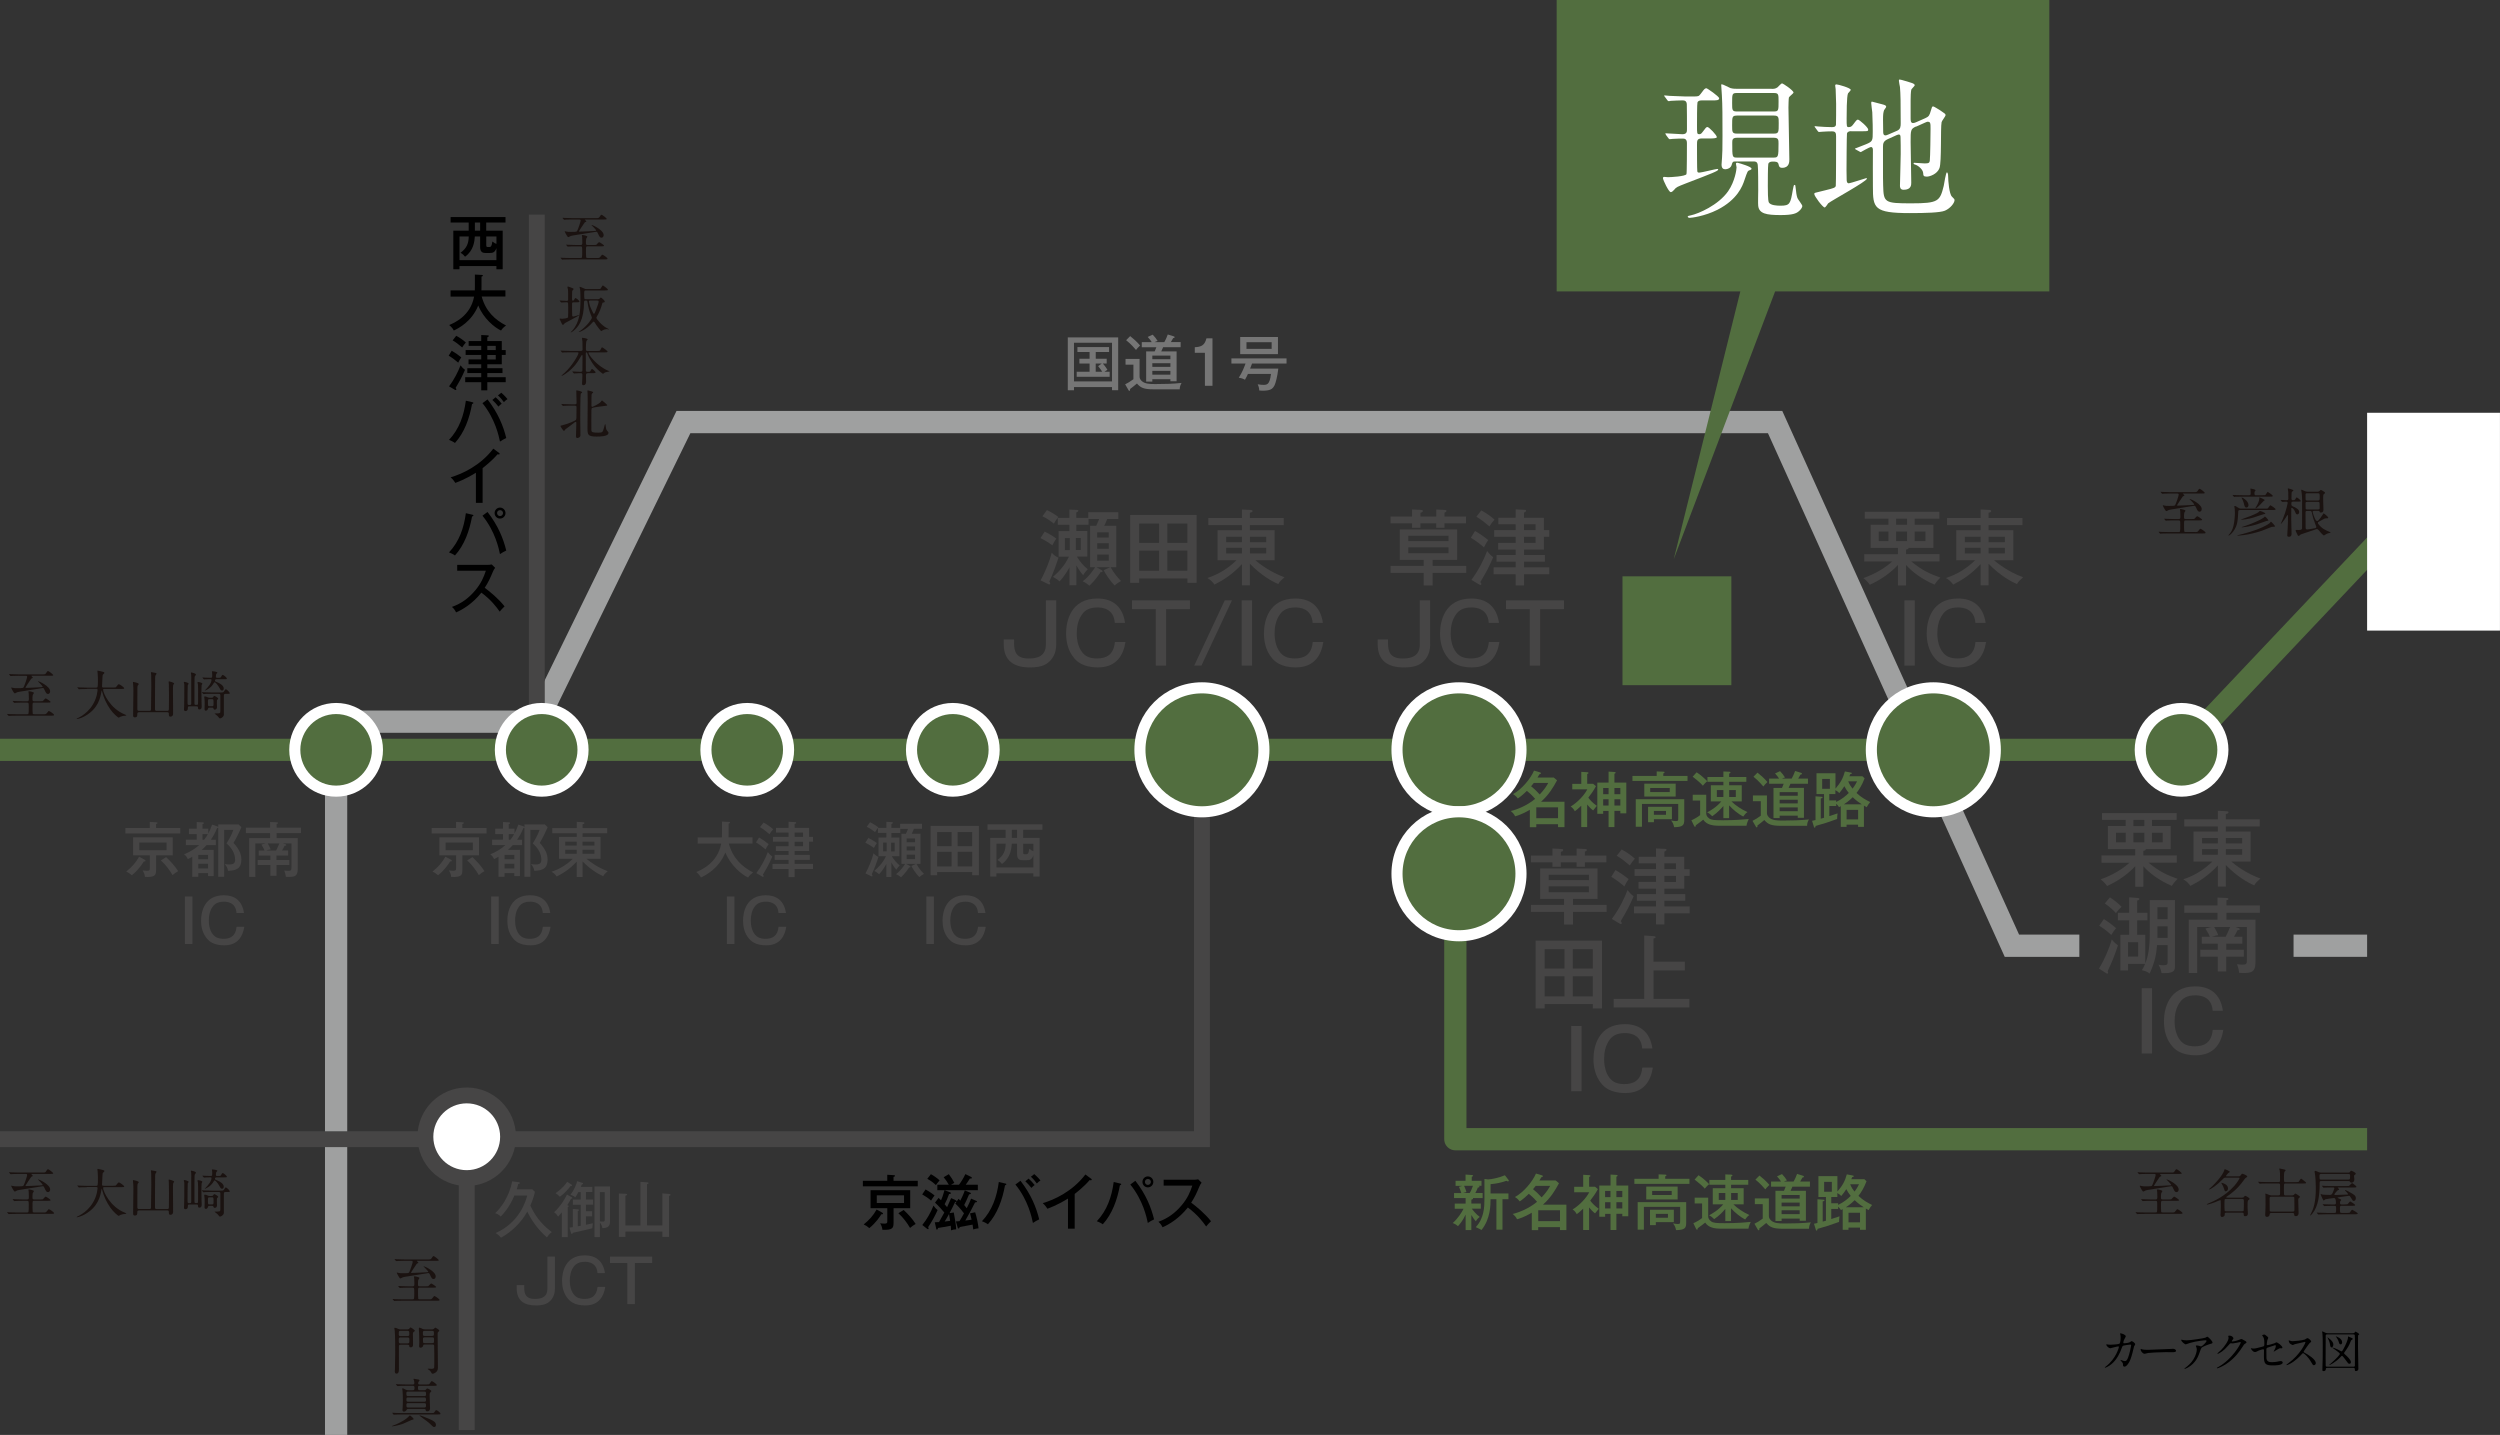 <?xml version="1.0" encoding="UTF-8"?>
<svg id="_レイヤー_2" data-name="レイヤー_2" xmlns="http://www.w3.org/2000/svg" viewBox="0 0 637.58 365.95">
  <rect x="0" y="0" width="637.58" height="365.95" fill="#333333" stroke="none"/>
  <defs>
    <style>
      .cls-1 {
        fill: #464545;
      }

      .cls-2, .cls-3, .cls-4, .cls-5 {
        stroke-miterlimit: 10;
      }

      .cls-2, .cls-6 {
        fill: #fff;
      }

      .cls-2, .cls-5 {
        stroke: #464545;
        stroke-width: 4.04px;
      }

      .cls-7 {
        fill: #1a1210;
      }

      .cls-8 {
        fill: #767676;
      }

      .cls-3 {
        stroke: #9fa0a0;
      }

      .cls-3, .cls-9 {
        stroke-width: 5.67px;
      }

      .cls-3, .cls-9, .cls-5 {
        fill: none;
      }

      .cls-10, .cls-4 {
        fill: #526e3f;
      }

      .cls-9 {
        stroke: #526e3f;
        stroke-linejoin: round;
      }

      .cls-4 {
        stroke: #fff;
        stroke-width: 2.83px;
      }
    </style>
  </defs>
  <g id="_レイアウト" data-name="レイアウト">
    <g>
      <polyline class="cls-3" points="530.3 241.19 513.1 241.19 452.71 107.64 174.3 107.64 136.91 184.05 85.72 184.05 85.72 365.95"/>
      <line class="cls-5" x1="136.91" y1="54.74" x2="136.91" y2="193.7"/>
      <polyline class="cls-9" points="619.9 124.06 556.37 191.23 0 191.23"/>
      <polyline class="cls-5" points="306.53 191.23 306.53 290.53 0 290.53"/>
      <polyline class="cls-9" points="371.16 191.23 371.16 290.53 603.69 290.53"/>
      <line class="cls-5" x1="119.03" y1="364.71" x2="119.03" y2="290.53"/>
      <circle class="cls-4" cx="243" cy="191.23" r="10.54"/>
      <circle class="cls-4" cx="556.37" cy="191.23" r="10.54"/>
      <circle class="cls-4" cx="190.57" cy="191.23" r="10.54"/>
      <circle class="cls-4" cx="138.15" cy="191.23" r="10.54"/>
      <circle class="cls-4" cx="85.72" cy="191.23" r="10.54"/>
      <circle class="cls-2" cx="119.03" cy="289.91" r="10.54"/>
      <circle class="cls-4" cx="372.09" cy="191.23" r="15.81"/>
      <circle class="cls-4" cx="372.09" cy="222.84" r="15.81"/>
      <circle class="cls-4" cx="306.53" cy="191.23" r="15.81"/>
      <circle class="cls-4" cx="493.06" cy="191.23" r="15.81"/>
      <g>
        <path class="cls-1" d="M395.93,216.4l2.28.11c.23.02.46.04.46.3,0,.27-.34.36-.61.44v.95h4.03v-1.79l2.17.11c.3.02.42.04.42.25,0,.23-.11.27-.49.44v.99h5.49v1.73h-5.49v1.14h-2.11v-1.14h-4.03v1.14h-2.13v-1.14h-5.49v-1.73h5.49v-1.79ZM401.17,230.78h8.57v1.79h-8.57v3.21h-2.28v-3.21h-8.45v-1.79h8.45v-1.52h-6.1v-7.77h14.63v7.77h-6.25v1.52ZM405.23,224.46v-1.37h-10.26v1.37h10.26ZM394.96,226.05v1.5h10.26v-1.5h-10.26Z"/>
        <path class="cls-1" d="M411.99,221.89c1.5.89,2.11,1.31,3.36,2.32-.51.7-.99,1.67-1.08,1.86-.85-.76-2.13-1.73-3.34-2.45l1.06-1.73ZM411.06,234.37c1.77-2.37,3.17-5.11,4.01-7.37.68.84.82,1.01,1.56,1.58-1.23,2.81-1.71,3.67-3.29,6.33.19.27.27.36.27.51,0,.17-.13.23-.23.23-.15,0-.25-.06-.36-.13l-1.96-1.16ZM413.57,216.65c1.08.53,2.53,1.56,3.38,2.34-.49.51-.93,1.14-1.29,1.73-1.39-1.16-2.13-1.77-3.34-2.47l1.25-1.6ZM430.91,221.66v1.71h-1.37v3.27h-5.07v1.37h5.32v1.71h-5.32v1.44h6.44v1.77h-6.44v2.83h-2.13v-2.83h-5.62v-1.77h5.62v-1.44h-4.88v-1.71h4.88v-1.37h-4.46v-1.71h4.46v-1.56h-5.47v-1.71h5.47v-1.48h-4.41v-1.67h4.41v-2.13l2.26.11c.23.02.4.02.4.23,0,.17-.13.3-.53.49v1.31h5.07v3.15h1.37ZM427.42,221.66v-1.48h-2.96v1.48h2.96ZM424.47,223.37v1.56h2.96v-1.56h-2.96Z"/>
        <path class="cls-1" d="M393.93,256.07v1.12h-2.3v-17.3h16.94v17.3h-2.34v-1.12h-12.29ZM399,247.01v-4.94h-5.07v4.94h5.07ZM399,254.11v-5.13h-5.07v5.13h5.07ZM406.22,247.01v-4.94h-5.11v4.94h5.11ZM401.11,248.98v5.13h5.11v-5.13h-5.11Z"/>
        <path class="cls-1" d="M429.68,245.26v2.22h-7.98v7.26h9.14v2.18h-19.3v-2.18h7.79v-16.16l2.51.17c.21.02.4.13.4.25,0,.19-.13.23-.55.36v5.89h7.98Z"/>
        <path class="cls-1" d="M403.35,278.3h-2.64v-16.64h2.64v16.64Z"/>
        <path class="cls-1" d="M418.81,267.4c-.27-3.76-3.38-3.93-4.41-3.93-2.03,0-3.15.7-3.84,1.63-1.14,1.48-1.46,3.36-1.46,5.01,0,1.46.32,4.12,2.13,5.53,1.03.8,2.45.84,3.04.84,2.37,0,4.27-.93,4.56-4.2h2.7c-.53,3.38-2.3,6.48-7.01,6.48-4.01,0-5.45-1.67-6.02-2.3-1.73-2.01-2.11-4.48-2.11-6.36,0-3.1,1.16-8.91,8-8.91,3.59,0,6.4,1.77,7.03,6.21h-2.62Z"/>
      </g>
      <g>
        <path class="cls-1" d="M360.13,129.93l2.28.11c.23.02.46.04.46.3,0,.27-.34.36-.61.44v.95h4.03v-1.79l2.17.11c.3.02.42.04.42.25,0,.23-.11.27-.49.44v.99h5.49v1.73h-5.49v1.14h-2.11v-1.14h-4.03v1.14h-2.13v-1.14h-5.49v-1.73h5.49v-1.79ZM365.37,144.31h8.57v1.79h-8.57v3.21h-2.28v-3.21h-8.45v-1.79h8.45v-1.52h-6.1v-7.77h14.63v7.77h-6.25v1.52ZM369.42,138v-1.37h-10.26v1.37h10.26ZM359.16,139.58v1.5h10.26v-1.5h-10.26Z"/>
        <path class="cls-1" d="M376.18,135.42c1.5.89,2.11,1.31,3.36,2.32-.51.7-.99,1.67-1.08,1.86-.85-.76-2.13-1.73-3.34-2.45l1.06-1.73ZM375.25,147.9c1.77-2.37,3.17-5.11,4.01-7.37.68.84.82,1.01,1.56,1.58-1.23,2.81-1.71,3.67-3.29,6.33.19.27.27.36.27.51,0,.17-.13.23-.23.23-.15,0-.25-.06-.36-.13l-1.96-1.16ZM377.77,130.18c1.08.53,2.53,1.56,3.38,2.34-.49.51-.93,1.14-1.29,1.73-1.39-1.16-2.13-1.77-3.34-2.47l1.25-1.6ZM395.11,135.19v1.71h-1.37v3.27h-5.07v1.37h5.32v1.71h-5.32v1.44h6.44v1.77h-6.44v2.83h-2.13v-2.83h-5.62v-1.77h5.62v-1.44h-4.88v-1.71h4.88v-1.37h-4.46v-1.71h4.46v-1.56h-5.47v-1.71h5.47v-1.48h-4.41v-1.67h4.41v-2.13l2.26.11c.23.02.4.02.4.23,0,.17-.13.3-.53.49v1.31h5.07v3.15h1.37ZM391.62,135.19v-1.48h-2.96v1.48h2.96ZM388.66,136.9v1.56h2.96v-1.56h-2.96Z"/>
        <path class="cls-1" d="M364.74,164.45c0,.95-.21,2.34-1.12,3.57-1.04,1.35-2.43,2.2-5.55,2.2-4.1,0-6.72-1.67-6.72-5.98v-1.16h2.64v.95c0,2.2.59,3.91,3.67,3.91,1.61,0,4.43-.21,4.43-3.53v-11.3h2.64v11.34Z"/>
        <path class="cls-1" d="M379.68,158.85c-.27-3.76-3.38-3.93-4.41-3.93-2.03,0-3.15.7-3.84,1.63-1.14,1.48-1.46,3.36-1.46,5.01,0,1.46.32,4.12,2.13,5.53,1.03.8,2.45.84,3.04.84,2.37,0,4.27-.93,4.56-4.2h2.7c-.53,3.38-2.3,6.48-7.01,6.48-4.01,0-5.45-1.67-6.02-2.3-1.73-2.01-2.11-4.48-2.11-6.36,0-3.1,1.16-8.91,8-8.91,3.59,0,6.4,1.77,7.03,6.21h-2.62Z"/>
        <path class="cls-1" d="M398.86,153.11v2.24h-6.08v14.4h-2.64v-14.4h-6.06v-2.24h14.78Z"/>
      </g>
      <g>
        <path class="cls-1" d="M486.11,149.32h-2.07v-5.24c-1.56,1.69-4.01,3.63-7.18,5.05-.23-.32-.63-.91-1.63-1.69,1.37-.51,4.6-1.75,7.35-4.25h-7.14v-1.86h8.6v-1.61h-6.97v-5.89h4.54v-1.56h-6.04v-1.75h19.03v1.75h-6.29v1.56h4.77v5.89h-6.38c.13.27-.19.36-.59.44v1.16h8.53v1.86h-7.2c2.72,2.3,4.98,3.27,7.41,4.12-.32.32-.93.93-1.48,1.8-3.4-1.46-5.7-3.29-7.26-5.01v5.22ZM481.61,135.55h-2.47v2.45h2.47v-2.45ZM486.36,132.27h-2.79v1.56h2.79v-1.56ZM483.57,138h2.79v-2.45h-2.79v2.45ZM488.31,138h2.75v-2.45h-2.75v2.45Z"/>
        <path class="cls-1" d="M507.15,149.27h-2.03v-5.41c-2.43,2.64-4.81,4.14-7.01,5.22-.59-.78-.91-1.12-1.82-1.67,2.79-.89,5.32-2.47,7.43-4.52h-4.81v-7.67h6.21v-1.29h-8.57v-1.82h8.57v-2.17l2.2.11c.21,0,.51.06.51.29,0,.28-.38.36-.68.42v1.35h8.64v1.82h-8.64v1.29h6.31v7.67h-4.92c1.01.84,3.7,2.98,7.43,4.33-.82.72-1.27,1.12-1.58,1.75-1.71-.76-4.41-2.28-7.24-5.2v5.49ZM505.12,136.88h-4.03v1.39h4.03v-1.39ZM505.12,139.71h-4.03v1.44h4.03v-1.44ZM507.15,138.27h4.16v-1.39h-4.16v1.39ZM507.15,141.14h4.16v-1.44h-4.16v1.44Z"/>
        <path class="cls-1" d="M488.33,169.75h-2.64v-16.64h2.64v16.64Z"/>
        <path class="cls-1" d="M503.79,158.85c-.27-3.76-3.38-3.93-4.41-3.93-2.03,0-3.15.7-3.84,1.63-1.14,1.48-1.46,3.36-1.46,5.01,0,1.46.32,4.12,2.13,5.53,1.03.8,2.45.84,3.04.84,2.37,0,4.27-.93,4.56-4.2h2.7c-.53,3.38-2.3,6.48-7.01,6.48-4.01,0-5.45-1.67-6.02-2.3-1.73-2.01-2.11-4.48-2.11-6.36,0-3.1,1.16-8.91,8-8.91,3.59,0,6.4,1.77,7.03,6.21h-2.62Z"/>
      </g>
      <g>
        <path class="cls-1" d="M546.62,226.15h-2.07v-5.24c-1.56,1.69-4.01,3.63-7.18,5.05-.23-.32-.63-.91-1.63-1.69,1.37-.51,4.6-1.75,7.35-4.25h-7.14v-1.86h8.6v-1.61h-6.97v-5.89h4.54v-1.56h-6.04v-1.75h19.03v1.75h-6.29v1.56h4.77v5.89h-6.38c.13.27-.19.36-.59.44v1.16h8.53v1.86h-7.2c2.72,2.3,4.98,3.27,7.41,4.12-.32.32-.93.93-1.48,1.8-3.4-1.46-5.7-3.29-7.26-5.01v5.22ZM542.12,212.38h-2.47v2.45h2.47v-2.45ZM546.87,209.11h-2.79v1.56h2.79v-1.56ZM544.08,214.83h2.79v-2.45h-2.79v2.45ZM548.81,214.83h2.75v-2.45h-2.75v2.45Z"/>
        <path class="cls-1" d="M567.66,226.11h-2.03v-5.41c-2.43,2.64-4.81,4.14-7.01,5.22-.59-.78-.91-1.12-1.82-1.67,2.79-.89,5.32-2.47,7.43-4.52h-4.81v-7.67h6.21v-1.29h-8.57v-1.82h8.57v-2.17l2.2.11c.21,0,.51.06.51.29,0,.28-.38.36-.68.42v1.35h8.64v1.82h-8.64v1.29h6.31v7.67h-4.92c1.01.84,3.7,2.98,7.43,4.33-.82.72-1.27,1.12-1.58,1.75-1.71-.76-4.41-2.28-7.24-5.2v5.49ZM565.63,213.71h-4.03v1.39h4.03v-1.39ZM565.63,216.54h-4.03v1.44h4.03v-1.44ZM567.66,215.1h4.16v-1.39h-4.16v1.39ZM567.66,217.98h4.16v-1.44h-4.16v1.44Z"/>
        <path class="cls-1" d="M535.3,247.01c1.27-2.01,2.62-5.05,3.27-7.43.55.76,1.39,1.39,1.58,1.52-.91,2.75-1.48,4.1-2.64,6.59.06.11.13.25.13.4s-.11.21-.19.21c-.13,0-.23-.06-.38-.15l-1.77-1.14ZM536.57,234.38c.95.61,2.26,1.58,3.1,2.34-.57.68-.8.99-1.22,1.73-1.33-1.27-2.47-1.98-3.08-2.37l1.2-1.71ZM538.09,228.85c1.06.68,2.07,1.48,2.98,2.41-.68.61-.97.97-1.44,1.61-.53-.59-1.27-1.35-2.83-2.47l1.29-1.54ZM550.12,241.03c-.19,2.43-.57,4.39-1.9,7.26-.25-.19-.68-.57-1.96-.87.3-.49.53-.89.8-1.58h-4.35v1.65h-1.94v-9.08h2.24v-3.7h-2.87v-1.92h2.87v-3.95l2.17.17c.17.02.42.04.42.25s-.23.34-.55.4v3.13h2.62v1.92h-2.62v3.7h2.07v7.31c.72-1.9,1.14-3.89,1.14-7.79v-8.38h6.42v16.85c0,.76,0,1.77-2.43,1.77-.32,0-.63-.02-.99-.02-.13-.76-.32-1.27-.76-2.11.55.11.95.13,1.27.13,1.01,0,1.04-.32,1.04-.87v-4.27h-2.68ZM542.71,240.29v3.67h2.58v-3.67h-2.58ZM552.81,234.42v-3.06h-2.6v3.06h2.6ZM552.81,239.19v-2.94h-2.6v2.94h2.6Z"/>
        <path class="cls-1" d="M567.76,242.21h4.5v1.77h-4.5v3.78h-2.15v-3.78h-4.46v-1.77h4.46v-1.54h-4.08v-1.77h2.05c-.19-.49-.38-.89-1.12-2.09l1.5-.4h-3.61v11.74h-2.15v-13.6h7.33v-1.75h-8.47v-1.9h8.47v-1.99l2.37.11c.15,0,.42.04.42.25s-.25.25-.51.32v1.31h8.53v1.9h-8.53v1.75h7.41v10.94c0,2.62-1.37,2.66-3.27,2.66-.38,0-.57-.02-.89-.04-.06-.55-.17-1.18-.55-2.2.8.11,1.31.11,1.42.11.89,0,1.1-.19,1.1-1.14v-8.47h-2.98l.8.25c.13.04.34.13.34.32,0,.23-.21.23-.55.25-.29.63-.53,1.04-.91,1.67h2.13v1.77h-4.1v1.54ZM564.68,236.41c.25.42.76,1.31,1.04,2.09-.34.04-.82.11-1.63.4h3.53c.25-.53.82-1.65,1.14-2.49h-4.08Z"/>
        <path class="cls-1" d="M548.84,268.67h-2.64v-16.64h2.64v16.64Z"/>
        <path class="cls-1" d="M564.3,257.77c-.27-3.76-3.38-3.93-4.41-3.93-2.03,0-3.15.7-3.84,1.63-1.14,1.48-1.46,3.36-1.46,5.01,0,1.46.32,4.12,2.13,5.53,1.03.8,2.45.84,3.04.84,2.37,0,4.27-.93,4.56-4.2h2.7c-.53,3.38-2.3,6.48-7.01,6.48-4.01,0-5.45-1.67-6.02-2.3-1.73-2.01-2.11-4.48-2.11-6.36,0-3.1,1.16-8.91,8-8.91,3.59,0,6.4,1.77,7.03,6.21h-2.62Z"/>
      </g>
      <g>
        <path class="cls-1" d="M266.43,135.57c.76.36,2.15,1.16,2.96,1.79-.42.61-.68,1.04-1.01,1.71-.42-.32-1.35-1.01-3.02-1.84l1.08-1.67ZM265.39,148.01c.99-1.77,2.41-5.11,2.83-7.07.42.51.87.89,1.73,1.29-.36,1.1-1.18,3.63-2.34,6.08.11.15.23.32.23.51,0,.13-.08.23-.21.23s-.25-.06-.34-.11l-1.9-.93ZM267,130.08c.93.42,2.11,1.16,2.92,1.77-.34.38-.68.91-1.16,1.69-.76-.63-1.92-1.42-2.91-1.88l1.16-1.58ZM269.98,141.97v-6.53h2.75v-1.6h-2.96v-1.75h2.96v-2.13l1.77.08c.27.02.51.04.51.23s-.27.34-.53.44v1.37h3.06v-1.46h7.67v1.75h-2.83c-.49,1.16-.55,1.31-.78,1.73h3.08v10.56h-1.44c.91,1.65,1.96,2.83,2.66,3.51-.63.34-1.16.72-1.65,1.14-1.16-1.18-2.41-3.08-2.77-3.89l1.63-.76h-3.48l1.25.7c.15.08.3.17.3.36,0,.21-.3.21-.49.19-.27.44-1.37,2.07-2.83,3.46-.7-.55-1.08-.82-1.75-1.12,1.52-1.06,2.87-3.08,3.19-3.59h-1.29v-10.56h1.56c.36-.74.55-1.27.74-1.73h-2.7v1.46h-3.12v1.6h2.81v6.53h-2.66c.91,1.42,1.44,2.09,2.77,3.23-.15.15-.76.74-1.16,1.5-.3-.32-.85-.91-1.75-2.51v5.09h-1.75v-4.58c-.15.27-1.16,2.15-2.53,3.59-.51-.49-1.06-.82-1.69-1.16,1.29-1.1,2.94-2.72,4.08-5.15h-2.6ZM272.83,140.28v-3.06h-1.25v3.06h1.25ZM274.37,137.21v3.06h1.27v-3.06h-1.27ZM282.77,137.09v-1.33h-2.96v1.33h2.96ZM279.82,138.54v1.42h2.96v-1.42h-2.96ZM279.82,141.44v1.54h2.96v-1.54h-2.96Z"/>
        <path class="cls-1" d="M290.53,147.52v1.12h-2.3v-17.3h16.94v17.3h-2.34v-1.12h-12.29ZM295.6,138.46v-4.94h-5.07v4.94h5.07ZM295.6,145.56v-5.13h-5.07v5.13h5.07ZM302.82,138.46v-4.94h-5.11v4.94h5.11ZM297.71,140.42v5.13h5.11v-5.13h-5.11Z"/>
        <path class="cls-1" d="M318.77,149.27h-2.03v-5.41c-2.43,2.64-4.81,4.14-7.01,5.22-.59-.78-.91-1.12-1.82-1.67,2.79-.89,5.32-2.47,7.43-4.52h-4.82v-7.67h6.21v-1.29h-8.57v-1.82h8.57v-2.17l2.2.11c.21,0,.51.06.51.29,0,.28-.38.36-.68.42v1.35h8.64v1.82h-8.64v1.29h6.31v7.67h-4.92c1.01.84,3.7,2.98,7.43,4.33-.82.72-1.27,1.12-1.58,1.75-1.71-.76-4.41-2.28-7.24-5.2v5.49ZM316.74,136.88h-4.03v1.39h4.03v-1.39ZM316.74,139.71h-4.03v1.44h4.03v-1.44ZM318.77,138.27h4.16v-1.39h-4.16v1.39ZM318.77,141.14h4.16v-1.44h-4.16v1.44Z"/>
        <path class="cls-1" d="M269.37,164.45c0,.95-.21,2.34-1.12,3.57-1.03,1.35-2.43,2.2-5.55,2.2-4.1,0-6.72-1.67-6.72-5.98v-1.16h2.64v.95c0,2.2.59,3.91,3.67,3.91,1.61,0,4.44-.21,4.44-3.53v-11.3h2.64v11.34Z"/>
        <path class="cls-1" d="M284.31,158.85c-.27-3.76-3.38-3.93-4.41-3.93-2.03,0-3.15.7-3.84,1.63-1.14,1.48-1.46,3.36-1.46,5.01,0,1.46.32,4.12,2.13,5.53,1.03.8,2.45.84,3.04.84,2.37,0,4.27-.93,4.56-4.2h2.7c-.53,3.38-2.3,6.48-7.01,6.48-4.01,0-5.45-1.67-6.02-2.3-1.73-2.01-2.11-4.48-2.11-6.36,0-3.1,1.16-8.91,8-8.91,3.59,0,6.4,1.77,7.03,6.21h-2.62Z"/>
        <path class="cls-1" d="M303.48,153.11v2.24h-6.08v14.4h-2.64v-14.4h-6.06v-2.24h14.78Z"/>
        <path class="cls-1" d="M314.19,153.11l-7.79,16.64h-1.84l7.79-16.64h1.84Z"/>
        <path class="cls-1" d="M319.31,169.75h-2.64v-16.64h2.64v16.64Z"/>
        <path class="cls-1" d="M334.77,158.85c-.27-3.76-3.38-3.93-4.41-3.93-2.03,0-3.15.7-3.84,1.63-1.14,1.48-1.46,3.36-1.46,5.01,0,1.46.32,4.12,2.13,5.53,1.03.8,2.45.84,3.04.84,2.37,0,4.27-.93,4.56-4.2h2.7c-.53,3.38-2.3,6.48-7.01,6.48-4.01,0-5.45-1.67-6.02-2.3-1.73-2.01-2.11-4.48-2.11-6.36,0-3.1,1.16-8.91,8-8.91,3.59,0,6.4,1.77,7.03,6.21h-2.62Z"/>
      </g>
      <g>
        <path class="cls-1" d="M221.47,213.7c.55.26,1.57.85,2.15,1.31-.31.45-.49.75-.74,1.24-.31-.23-.98-.74-2.2-1.34l.78-1.21ZM220.72,222.75c.72-1.29,1.75-3.72,2.06-5.15.31.37.63.65,1.26.94-.26.8-.86,2.64-1.71,4.42.08.11.17.23.17.37,0,.09-.06.17-.15.17s-.18-.05-.25-.08l-1.38-.68ZM221.89,209.7c.68.31,1.54.85,2.12,1.29-.25.28-.49.66-.84,1.23-.55-.46-1.4-1.03-2.12-1.37l.85-1.15ZM224.05,218.35v-4.75h2v-1.17h-2.15v-1.28h2.15v-1.55l1.29.06c.2.02.37.03.37.17s-.2.25-.38.32v1h2.23v-1.06h5.58v1.28h-2.06c-.35.85-.4.95-.57,1.26h2.24v7.68h-1.04c.66,1.2,1.43,2.06,1.94,2.55-.46.25-.84.52-1.2.83-.85-.86-1.75-2.24-2.01-2.83l1.18-.55h-2.54l.91.51c.11.06.22.12.22.26,0,.15-.22.15-.35.14-.2.32-1,1.51-2.06,2.52-.51-.4-.78-.6-1.28-.81,1.11-.77,2.09-2.24,2.32-2.61h-.94v-7.68h1.14c.26-.54.4-.92.54-1.26h-1.97v1.06h-2.27v1.17h2.04v4.75h-1.94c.66,1.03,1.04,1.52,2.01,2.35-.11.11-.55.54-.84,1.09-.22-.23-.62-.66-1.28-1.83v3.7h-1.28v-3.33c-.11.2-.85,1.57-1.84,2.61-.37-.35-.77-.6-1.23-.84.94-.8,2.14-1.98,2.97-3.75h-1.89ZM226.13,217.12v-2.23h-.91v2.23h.91ZM227.25,214.9v2.23h.92v-2.23h-.92ZM233.37,214.8v-.97h-2.15v.97h2.15ZM231.22,215.86v1.03h2.15v-1.03h-2.15ZM231.22,217.97v1.12h2.15v-1.12h-2.15Z"/>
        <path class="cls-1" d="M239,222.4v.81h-1.67v-12.58h12.32v12.58h-1.71v-.81h-8.94ZM242.69,215.8v-3.6h-3.69v3.6h3.69ZM242.69,220.97v-3.73h-3.69v3.73h3.69ZM247.94,215.8v-3.6h-3.72v3.6h3.72ZM244.23,217.23v3.73h3.72v-3.73h-3.72Z"/>
        <path class="cls-1" d="M260.94,213.7h4.19v9.85h-1.6v-.83h-9.42v.83h-1.57v-9.85h3.92v-2.07h-4.61v-1.4h14v1.4h-4.92v2.07ZM263.54,221.21v-3.06c-.4,1.08-.88,1.23-1.71,1.23h-1.03c-.63,0-1.41-.12-1.41-1.48v-2.73h-1.35c-.09,1.2-.28,3.56-2.5,5.16-.17-.21-.57-.69-1.15-1.01,1.6-1.17,2.06-2.41,2.09-4.15h-2.35v6.04h9.42ZM259.39,211.62h-1.34v2.07h1.34v-2.07ZM260.94,217.36c0,.51.09.51.71.51.34,0,.69,0,.83-1.41.55.41.8.54,1.06.61v-1.89h-2.6v2.18Z"/>
        <path class="cls-1" d="M238.17,240.74h-1.92v-12.11h1.92v12.11Z"/>
        <path class="cls-1" d="M249.42,232.82c-.2-2.74-2.46-2.86-3.21-2.86-1.47,0-2.29.51-2.8,1.18-.83,1.08-1.06,2.44-1.06,3.64,0,1.06.23,3,1.55,4.03.75.58,1.78.62,2.21.62,1.72,0,3.1-.68,3.32-3.06h1.97c-.38,2.46-1.68,4.72-5.1,4.72-2.92,0-3.96-1.21-4.38-1.67-1.26-1.46-1.54-3.26-1.54-4.62,0-2.26.84-6.48,5.82-6.48,2.61,0,4.66,1.29,5.12,4.52h-1.91Z"/>
      </g>
      <g>
        <path class="cls-1" d="M177.93,215.14v-1.58h6.18c.02-.29.02-.4.02-.83v-3.21l1.69.09c.12,0,.35.02.35.18s-.22.21-.35.26v2.58c0,.43,0,.54-.02.92h6.12v1.58h-6.05c1,3.72,3.37,5.93,6.21,7.38-.66.49-.95.78-1.28,1.29-1.66-.77-4.47-3.07-5.81-6.39-1.69,4.18-5.1,5.84-6.24,6.39-.12-.25-.35-.72-1.17-1.41,1.15-.48,5.44-2.26,6.35-7.25h-5.99Z"/>
        <path class="cls-1" d="M193.58,213.59c1.09.65,1.54.95,2.44,1.69-.37.51-.72,1.21-.78,1.35-.61-.55-1.55-1.26-2.43-1.78l.77-1.26ZM192.9,222.67c1.29-1.72,2.3-3.72,2.92-5.36.49.61.6.74,1.14,1.15-.89,2.04-1.25,2.67-2.4,4.61.14.2.2.26.2.37,0,.12-.09.17-.17.17-.11,0-.18-.05-.26-.09l-1.43-.84ZM194.73,209.78c.78.38,1.84,1.14,2.46,1.71-.35.37-.68.83-.94,1.26-1.01-.85-1.55-1.29-2.43-1.8l.91-1.17ZM207.35,213.42v1.24h-1v2.38h-3.69v1h3.87v1.25h-3.87v1.04h4.69v1.29h-4.69v2.06h-1.55v-2.06h-4.09v-1.29h4.09v-1.04h-3.55v-1.25h3.55v-1h-3.24v-1.24h3.24v-1.14h-3.98v-1.24h3.98v-1.08h-3.21v-1.21h3.21v-1.55l1.64.08c.17.02.29.02.29.17,0,.12-.09.21-.38.35v.95h3.69v2.29h1ZM204.81,213.42v-1.08h-2.15v1.08h2.15ZM202.66,214.67v1.14h2.15v-1.14h-2.15Z"/>
        <path class="cls-1" d="M187.3,240.74h-1.92v-12.11h1.92v12.11Z"/>
        <path class="cls-1" d="M198.54,232.82c-.2-2.74-2.46-2.86-3.21-2.86-1.47,0-2.29.51-2.8,1.18-.83,1.08-1.06,2.44-1.06,3.64,0,1.06.23,3,1.55,4.03.75.58,1.78.62,2.21.62,1.72,0,3.1-.68,3.32-3.06h1.97c-.38,2.46-1.68,4.72-5.1,4.72-2.92,0-3.96-1.21-4.38-1.67-1.26-1.46-1.54-3.26-1.54-4.62,0-2.26.84-6.48,5.82-6.48,2.61,0,4.66,1.29,5.12,4.52h-1.91Z"/>
      </g>
      <g>
        <path class="cls-1" d="M116.31,209.61l1.69.11c.09,0,.29.03.29.15,0,.17-.15.22-.38.28v1.01h6.18v1.4h-14v-1.4h6.22v-1.55ZM115.05,219.29c.09.05.18.15.18.23,0,.18-.18.18-.43.17-.31.49-1.31,2.12-3.07,3.53-.58-.48-.81-.66-1.43-.94,1.41-1.14,2.41-2.21,3.29-3.8l1.46.8ZM117.91,221.93c0,1.21-.2,1.83-2.84,1.72-.03-.42-.18-1.04-.58-1.67.42.06.75.09,1.14.09.55,0,.69-.15.69-.55v-3.38h-4.27v-4.59h10.11v4.59h-4.24v3.8ZM113.64,214.87v1.95h6.95v-1.95h-6.95ZM120.48,218.6c1.01.89,2.38,2.43,3.07,3.57-.65.38-.8.49-1.43,1.01-.69-1.21-1.81-2.73-2.98-3.75l1.34-.83Z"/>
        <path class="cls-1" d="M133.76,211.09c-.08.06-.17.08-.28.09-.55,1.37-1.09,2.23-1.6,2.98h1.27v1.37h-2.37c-.35.41-.8.83-1.24,1.21h3.06v6.68h-1.44v-.74h-2.49v.94h-1.54v-5.12c-.58.34-.83.46-1.12.6-.29-.58-.45-.83-.97-1.21,1.51-.65,2.66-1.29,3.86-2.37h-3.4v-1.37h2.77v-1.43h-1.98v-1.38h1.98v-1.69l1.54.08c.12,0,.28.03.28.17,0,.15-.17.23-.35.29v1.15h1.47v1.23c.26-.48.57-1.09.98-2.27l1.31.45c.08.03.23.09.26.17v-.68h5.16l.74.71c-.28.74-1.43,3.13-2.01,4.01,1.55,1.72,2,3,2,4.24,0,2.29-1.24,2.81-3.38,2.89-.15-.77-.38-1.14-.85-1.74.26.05.68.12,1.2.12,1.03,0,1.44-.34,1.44-1.21,0-1.61-.89-3.06-2.2-4.16.34-.52,1.18-1.84,1.75-3.46h-2.35v11.97h-1.51v-12.52ZM131.17,219.14v-1.12h-2.49v1.12h2.49ZM131.17,221.49v-1.21h-2.49v1.21h2.49ZM129.75,212.73v1.43h.42c.52-.65.77-1.09.95-1.43h-1.37Z"/>
        <path class="cls-1" d="M148.56,223.67h-1.48v-3.93c-1.77,1.92-3.5,3.01-5.1,3.79-.43-.57-.66-.81-1.32-1.21,2.03-.65,3.87-1.8,5.41-3.29h-3.5v-5.58h4.52v-.94h-6.24v-1.32h6.24v-1.58l1.6.08c.15,0,.37.05.37.21,0,.2-.28.26-.49.31v.98h6.28v1.32h-6.28v.94h4.59v5.58h-3.58c.74.61,2.69,2.17,5.41,3.15-.6.52-.92.81-1.15,1.28-1.25-.55-3.21-1.66-5.27-3.78v4ZM147.08,214.65h-2.93v1.01h2.93v-1.01ZM147.08,216.71h-2.93v1.04h2.93v-1.04ZM148.56,215.66h3.03v-1.01h-3.03v1.01ZM148.56,217.75h3.03v-1.04h-3.03v1.04Z"/>
        <path class="cls-1" d="M127.19,240.74h-1.92v-12.11h1.92v12.11Z"/>
        <path class="cls-1" d="M138.43,232.82c-.2-2.74-2.46-2.86-3.21-2.86-1.47,0-2.29.51-2.8,1.18-.83,1.08-1.06,2.44-1.06,3.64,0,1.06.23,3,1.55,4.03.75.58,1.78.62,2.21.62,1.72,0,3.1-.68,3.32-3.06h1.97c-.38,2.46-1.68,4.72-5.1,4.72-2.92,0-3.96-1.21-4.38-1.67-1.26-1.46-1.54-3.26-1.54-4.62,0-2.26.84-6.48,5.82-6.48,2.61,0,4.66,1.29,5.12,4.52h-1.91Z"/>
      </g>
      <g>
        <path class="cls-1" d="M38.2,209.61l1.69.11c.09,0,.29.03.29.15,0,.17-.15.22-.38.28v1.01h6.18v1.4h-14v-1.4h6.22v-1.55ZM36.94,219.29c.09.05.18.15.18.23,0,.18-.18.18-.43.17-.31.49-1.31,2.12-3.07,3.53-.58-.48-.81-.66-1.43-.94,1.41-1.14,2.41-2.21,3.29-3.8l1.46.8ZM39.8,221.93c0,1.21-.2,1.83-2.84,1.72-.03-.42-.18-1.04-.58-1.67.42.06.75.09,1.14.09.55,0,.69-.15.69-.55v-3.38h-4.27v-4.59h10.11v4.59h-4.24v3.8ZM35.53,214.87v1.95h6.95v-1.95h-6.95ZM42.36,218.6c1.01.89,2.38,2.43,3.07,3.57-.65.38-.8.49-1.43,1.01-.69-1.21-1.81-2.73-2.98-3.75l1.34-.83Z"/>
        <path class="cls-1" d="M55.65,211.09c-.08.06-.17.08-.28.09-.55,1.37-1.09,2.23-1.6,2.98h1.28v1.37h-2.37c-.35.41-.8.83-1.24,1.21h3.06v6.68h-1.44v-.74h-2.49v.94h-1.54v-5.12c-.58.34-.83.46-1.12.6-.29-.58-.45-.83-.97-1.21,1.51-.65,2.66-1.29,3.86-2.37h-3.4v-1.37h2.77v-1.43h-1.98v-1.38h1.98v-1.69l1.54.08c.12,0,.28.03.28.17,0,.15-.17.23-.35.29v1.15h1.47v1.23c.26-.48.57-1.09.98-2.27l1.31.45c.08.03.23.09.26.17v-.68h5.16l.74.71c-.28.74-1.43,3.13-2.01,4.01,1.55,1.72,2,3,2,4.24,0,2.29-1.24,2.81-3.38,2.89-.15-.77-.38-1.14-.85-1.74.26.05.68.12,1.2.12,1.03,0,1.44-.34,1.44-1.21,0-1.61-.89-3.06-2.2-4.16.34-.52,1.18-1.84,1.75-3.46h-2.35v11.97h-1.51v-12.52ZM53.06,219.14v-1.12h-2.49v1.12h2.49ZM53.06,221.49v-1.21h-2.49v1.21h2.49ZM51.64,212.73v1.43h.42c.52-.65.77-1.09.95-1.43h-1.37Z"/>
        <path class="cls-1" d="M70.52,219.32h3.27v1.29h-3.27v2.75h-1.57v-2.75h-3.24v-1.29h3.24v-1.12h-2.97v-1.29h1.49c-.14-.35-.28-.65-.81-1.52l1.09-.29h-2.63v8.54h-1.57v-9.9h5.33v-1.28h-6.16v-1.38h6.16v-1.44l1.72.08c.11,0,.31.03.31.18s-.18.18-.37.23v.95h6.21v1.38h-6.21v1.28h5.39v7.96c0,1.91-1,1.94-2.38,1.94-.28,0-.42-.01-.65-.03-.05-.4-.12-.86-.4-1.6.58.08.95.08,1.03.08.65,0,.8-.14.8-.83v-6.16h-2.17l.58.18c.09.03.25.09.25.23,0,.17-.15.17-.4.18-.22.46-.38.75-.66,1.21h1.55v1.29h-2.98v1.12ZM68.28,215.1c.18.31.55.95.75,1.52-.25.03-.6.08-1.18.29h2.57c.18-.38.6-1.2.83-1.81h-2.97Z"/>
        <path class="cls-1" d="M49.08,240.74h-1.92v-12.11h1.92v12.11Z"/>
        <path class="cls-1" d="M60.32,232.82c-.2-2.74-2.46-2.86-3.21-2.86-1.47,0-2.29.51-2.8,1.18-.83,1.08-1.06,2.44-1.06,3.64,0,1.06.23,3,1.55,4.03.75.58,1.78.62,2.21.62,1.72,0,3.1-.68,3.32-3.06h1.97c-.38,2.46-1.68,4.72-5.1,4.72-2.92,0-3.96-1.21-4.38-1.67-1.26-1.46-1.54-3.26-1.54-4.62,0-2.26.84-6.48,5.82-6.48,2.61,0,4.66,1.29,5.12,4.52h-1.91Z"/>
      </g>
      <g>
        <path class="cls-1" d="M135.74,303.3l.68.65c-.12.57-.34,1.6-1.17,3.52,1.67,3.61,3.81,5.47,5.47,6.76-.58.38-1.09,1.09-1.24,1.35-1.12-1-3.29-3.04-5.01-6.58-1.54,2.81-4.06,5.22-6.7,6.65-.23-.28-.66-.78-1.37-1.18,6.15-2.72,7.76-8.3,8.05-9.57h-3.27c-1.17,2.83-2.77,4.67-3.47,5.35-.45-.42-.8-.65-1.43-.86,1.29-1.15,3.58-4.03,4.33-8.11l1.58.2c.23.03.38.09.38.23s-.12.17-.43.26c-.06.28-.12.63-.37,1.34h3.96Z"/>
        <path class="cls-1" d="M145.8,305.32c.08.05.18.11.18.23,0,.14-.18.17-.37.18-.15.34-.35.72-.95,1.63.26.08.38.14.38.25,0,.09-.12.18-.25.25v7.65h-1.51v-6.32c-.48.58-.75.88-.95,1.09-.43-.71-.77-.94-1.01-1.11,1.94-1.84,2.9-3.75,3.27-4.52l1.2.66ZM145.74,302.1c.08.05.15.11.15.2,0,.17-.21.18-.38.18-.35.46-1.41,1.81-2.74,2.72-.25-.31-.81-.75-1.08-.91,1.94-1.35,2.63-2.4,2.95-2.9l1.09.71ZM145.25,313.08c.14-.02.72-.11.84-.12v-4.64l1.28.11c.09.02.29.03.29.18,0,.09-.12.2-.31.26v3.87c.12-.02.65-.11.75-.12v-5.38h-2v-1.31h2v-1.92h-.58c-.32.61-.55.98-.8,1.35-.32-.29-.84-.54-1.23-.65.85-1.11,1.48-2.52,1.71-3.47l1.28.42c.11.03.23.08.23.2,0,.14-.12.17-.34.21-.09.26-.14.4-.23.61h2.92v1.32h-1.63v1.92h1.83v1.31h-1.83v1.67h1.57v1.31h-1.57v2.14c.83-.18,1.4-.29,1.77-.38-.06.32-.14,1.18-.15,1.28-.77.23-4.24.98-4.95,1.15-.06.15-.15.28-.26.28-.14,0-.2-.15-.23-.26l-.35-1.34ZM155.57,311.45c0,.68,0,1.75-1.95,1.77-.06-.34-.15-.84-.63-1.47v3.75h-1.38v-12.92h3.96v8.88ZM152.99,304.03v7.47c.34.03.45.05.68.05.34,0,.55,0,.55-.4v-7.11h-1.23Z"/>
        <path class="cls-1" d="M163.33,312.52v-11.11l1.69.12c.14.01.37.03.37.2s-.21.25-.38.29v10.5h3.92v-8.16l1.71.14c.14.02.37.03.37.22,0,.12-.21.23-.37.29v10.43h-1.71v-1.35h-9.43v1.35h-1.66v-11.06l1.71.08c.12,0,.38.02.38.18,0,.14-.18.23-.43.31v7.58h3.84Z"/>
        <path class="cls-1" d="M141.52,328.73c0,.69-.15,1.71-.81,2.6-.75.98-1.77,1.6-4.04,1.6-2.98,0-4.89-1.21-4.89-4.35v-.84h1.92v.69c0,1.6.43,2.84,2.67,2.84,1.17,0,3.23-.15,3.23-2.57v-8.22h1.92v8.25Z"/>
        <path class="cls-1" d="M152.38,324.66c-.2-2.74-2.46-2.86-3.21-2.86-1.47,0-2.29.51-2.8,1.18-.83,1.08-1.06,2.44-1.06,3.64,0,1.06.23,3,1.55,4.03.75.58,1.78.62,2.21.62,1.72,0,3.1-.68,3.32-3.06h1.97c-.38,2.46-1.68,4.72-5.1,4.72-2.92,0-3.96-1.21-4.38-1.67-1.26-1.46-1.54-3.26-1.54-4.62,0-2.26.84-6.48,5.82-6.48,2.61,0,4.66,1.29,5.12,4.52h-1.91Z"/>
        <path class="cls-1" d="M166.33,320.48v1.63h-4.42v10.48h-1.92v-10.48h-4.41v-1.63h10.76Z"/>
      </g>
      <rect class="cls-10" x="413.79" y="146.98" width="27.76" height="27.76"/>
      <g>
        <polygon class="cls-10" points="522.64 74.32 452.71 74.32 426.85 142.63 443.84 74.32 397 74.32 397 0 522.64 0 522.64 74.32"/>
        <g>
          <path class="cls-6" d="M424.86,34.35q-.16-.2-.16-.27s.04-.08.12-.08c.66,0,3.66.23,4.24.23,1.17,0,1.17-.7,1.17-1.28,0-1.09,0-5.57-.04-6.34-.04-.9-.58-1.01-1.13-1.01-.7,0-2.34.08-3,.12-.08.04-.43.08-.51.08-.12,0-.19-.08-.31-.23l-.66-.89c-.12-.12-.16-.2-.16-.27,0-.04.04-.08.12-.08.19,0,1.09.12,1.28.12.51.04,3.5.16,4.13.16,2.38,0,2.65,0,3.04-.08.31-.04.43-.16,1.21-1.21.31-.43.62-.82.97-.82.23,0,3.27,2.1,3.27,2.57,0,.54-.7.54-1.87.54h-2.53c-.35,0-.93,0-1.13.51-.12.27-.12,4.67-.12,6,0,1.91,0,2.1.58,2.1.19,0,.47,0,.86-.58.74-1.01.93-1.25,1.21-1.25.43,0,2.41,2.1,2.41,2.57,0,.35-1.09.35-1.83.35h-1.98c-1.25,0-1.25.58-1.25,1.63,0,.7,0,6.46.08,6.77s.31.31.43.31c.74,0,4.24-.93,4.63-.93.12,0,.27,0,.27.16,0,.35-1.48.93-8.29,3.54-2.18.86-2.41.93-2.96,1.63-.31.35-.58.58-.86.58-.51,0-1.98-3.11-1.98-3.54,0-.2.08-.35.31-.35.16,0,.82.08.97.08.7,0,4.44-.2,4.71-.78.12-.27.12-7.04.12-7.78,0-.47,0-1.29-1.01-1.29-.16,0-1.79,0-2.61.08-.16,0-.66.08-.78.08s-.16-.08-.31-.23l-.66-.89ZM446.7,42.99c0,.27-.23.35-.51.43-.47.16-.51.19-1.29,2.49-.51,1.56-1.79,4.98-6.89,7.59-3.31,1.67-6.69,2.06-7.08,2.06-.31,0-.51-.16-.51-.31,0-.19.35-.23.86-.35,1.83-.39,6.93-2.53,9.46-6.15,1.75-2.53,2.14-5.57,2.14-6.07,0-.16-.16-.78-.16-.9,0-.35.39-.31.58-.23.51.12,3.39.97,3.39,1.44ZM451.83,22.67c.39,0,.97,0,1.48-.39.19-.12.9-1.01,1.17-1.01s2.92,1.79,2.92,2.33c0,.23-1.05.97-1.17,1.25-.08.23-.12,2.22-.12,2.61,0,1.87.23,11.13.23,13.2,0,.58,0,2.14-1.83,2.14-.74,0-.82-.43-.93-.93-.16-.66-.74-.66-1.52-.66-.39,0-.97.08-1.09.62-.12.51-.12,4.71-.12,5.64,0,1.01,0,3.7.27,4.17.43.74,2.06.82,2.96.82,2.45,0,2.53-.51,3.15-4.05.19-1.05.23-1.25.47-1.25.16,0,.19.16.23.62.16,1.44.23,2.02.47,2.72.12.35,1.25,1.71,1.25,2.06,0,.31-.39.93-.9,1.32-.62.54-1.52.97-4.63.97-3.62,0-5.49-.35-5.72-2.34-.08-.54,0-3.31,0-3.93,0-1.09,0-5.84-.12-6.54-.12-.86-.66-.86-1.05-.86h-4.79c-.58,0-.62.27-.82.9-.19.74-1.01,1.09-1.6,1.09-.51,0-.97-.2-.97-1.21,0-.08.12-1.6.12-1.71.08-1.25.12-2.02.12-5.57,0-4.79,0-7.82-.16-10.43,0-.35-.16-2.06-.16-2.49,0-.12,0-.27.12-.27.35,0,1.87.86,2.22.97.66.19,1.21.19,1.79.19h8.72ZM452.38,28.43c1.21,0,1.21-.27,1.21-2.57,0-1.79,0-2.14-1.21-2.14h-9.42c-1.21,0-1.21.27-1.21,2.53,0,1.83,0,2.18,1.21,2.18h9.42ZM442.96,29.48c-1.21,0-1.21.35-1.21,2.53,0,1.63,0,2.06,1.21,2.06h9.42c1.25,0,1.25-.31,1.25-2.65,0-1.48,0-1.95-1.25-1.95h-9.42ZM452.3,40.19c1.21,0,1.28-.16,1.28-3.58,0-.93,0-1.48-1.21-1.48h-9.38c-1.21,0-1.21.58-1.21,1.32,0,3.66,0,3.74,1.25,3.74h9.26Z"/>
          <path class="cls-6" d="M472.09,33.45c-.43,0-.9.12-1.05.58-.08.27-.12,8.64-.12,9.38,0,.31.04,2.02.04,2.41,0,.19,0,.93.54.93.39,0,4.32-1.32,4.44-1.32.04,0,.19,0,.19.12,0,.7-8.99,5.57-9.89,6.31-.12.16-.66,1.05-.9,1.05-.47,0-2.65-2.88-2.65-3.46,0-.27.43-.35.66-.39.23-.04,1.79-.43,2.18-.54,2.22-.54,2.49-.66,2.65-1.09.08-.27.08-10.98.08-12.61,0-.9-.12-1.32-1.05-1.32-.2,0-1.52,0-2.3.08-.08,0-.93.08-1.01.08-.12,0-.2-.08-.31-.23l-.66-.9c-.08-.12-.16-.19-.16-.27s.08-.08.16-.08c.12,0,.7.08.82.08.78.08,2.53.16,3.43.16.47,0,.93-.04,1.05-.58.04-.16.04-4.63.04-5.41,0-.51-.08-3.15-.12-3.7,0-.12-.12-.74-.12-.9s.08-.31.31-.31c.43,0,3.66.9,3.66,1.4,0,.19-.62.74-.7.9-.35.7-.35,5.45-.35,6.46,0,1.91,0,2.14.51,2.14.54,0,.78-.16,1.21-.74.78-1.05.9-1.17,1.17-1.17.35,0,2.61,1.98,2.61,2.53,0,.43-.16.43-1.63.43h-2.72ZM488.67,32.25c-1.4.62-1.4.93-1.4,3.97,0,1.63.16,8.88.16,10.35,0,.58,0,1.83-1.95,1.83-.93,0-.93-.74-.93-1.09,0-.62.19-6.73.19-8.02,0-1.6,0-2.92-.04-4.09,0-.43,0-.9-.47-.9-.08,0-.23.04-.43.12l-2.41,1.09c-1.09.51-1.17,1.13-1.17,1.95,0,8.68,0,8.88.04,9.81.12,4.4.31,4.59,7.2,4.59s7.28-.54,8.25-4.44c.12-.54.54-3.46.82-3.46.16,0,.31.43.31,1.01,0,1.13.27,4.52.97,5.18.58.58.66.66.66.89,0,.7-1.01,2.06-2.45,2.69-1.21.51-4.87.62-8.95.62-9.19,0-9.42-1.28-9.42-6.77,0-1.48-.04-7.98,0-9.3,0-.27-.04-.78-.47-.78s-2.57,1.29-2.61,1.29c-.08,0-.12-.04-.31-.12l-.97-.54c-.16-.08-.23-.16-.23-.23.93-.35,2.3-.9,2.88-1.13,1.67-.7,1.67-.93,1.67-3.19,0-.66,0-2.37-.12-4.94-.04-.39-.27-2.02-.27-2.33,0-.2,0-.39.2-.39.08,0,2.41.62,2.53.66.74.19,1.09.31,1.09.66,0,.16-.51.74-.54.86-.2.58-.27,1.05-.27,2.45,0,.47.04,2.61.04,3.08s.08.9.62.9c.12,0,.23-.04.62-.19l2.34-1.01c.86-.39.89-1.09.89-1.95,0-5.53-.04-7.36-.19-9.19-.04-.23-.27-1.32-.27-1.56,0-.16,0-.35.19-.35.39,0,2.57.74,2.92.82.54.16.93.39.93.62s-.86.97-.89,1.17c-.12.66-.16,1.71-.16,2.69v4.71c0,.43.04,1.09.58,1.09.23,0,.43-.04.78-.19l2.38-1.05c.97-.43,1.09-.78,1.4-1.87.31-1.01.31-1.13.62-1.13.2,0,1.32.74,1.67.93,1.32.9,1.48.97,1.48,1.29s-.97,1.48-1.01,1.79c-.31,1.56.04,10.08-.54,11.72-.58,1.56-2.53,2.18-3.23,2.18-.89,0-.89-.31-.93-.93-.08-.93-1.32-1.95-2.06-2.14-.12-.04-.39-.12-.39-.27s.08-.19.16-.19c.43,0,2.3.16,2.69.16,1.09,0,1.21-.19,1.29-.7.12-.9.19-7.08.19-8.1,0-1.44,0-1.83-.74-1.83-.12,0-.23.04-.58.19l-2.34,1.05Z"/>
        </g>
      </g>
      <g>
        <path class="cls-10" d="M375.23,306.94h2.43v1.31h-2.3c.26.37,1.08,1.43,2.03,2.11-.51.37-.68.57-1,1.11-.25-.26-.55-.62-1.15-1.6v3.83h-1.46v-3.95c-.69,1.52-1.49,2.46-1.95,2.96-.34-.31-.65-.52-1.32-.81,1.29-1.14,2.3-2.72,2.75-3.64h-2.26v-1.31h2.78v-1.4h-2.95v-1.28h1.86c-.23-.69-.37-1.08-.61-1.58l.86-.26h-1.72v-1.28h2.54v-1.6l1.58.12c.28.01.35.08.35.18,0,.09-.09.15-.35.28v1.01h2.49v1.28h-.74c.15.06.23.12.23.2,0,.21-.26.23-.43.26-.09.28-.23.63-.63,1.38h1.86v1.28h-2.49s.06.08.06.11c0,.17-.26.25-.45.31v.98ZM373.4,302.42c.37.8.52,1.37.58,1.58l-.88.26h1.72c.35-.55.6-1.2.83-1.84h-2.26ZM378.56,300.67l.97.12c.77,0,2.86-.45,4.27-1.06l.91,1.18s.08.12.08.2c0,.14-.09.18-.2.18-.09,0-.17-.01-.38-.15-1.4.48-2.57.74-4.07.86v2.38h4.56v1.46h-1.52v7.77h-1.55v-7.77h-1.49c0,1.41,0,4.99-2.3,7.84-.57-.32-.66-.35-1.47-.71,2.1-2.24,2.21-5.15,2.21-6.98v-5.33Z"/>
        <path class="cls-10" d="M390.65,309.28c-.49.29-2.06,1.21-3.75,1.67-.23-.55-.8-1.11-1.12-1.35,1.67-.4,4.1-1.37,6.22-3.1-.83-1.01-1.84-1.84-2.11-2.04-.65.63-1.18,1.15-2.3,1.94-.23-.31-.55-.69-1.23-1.12,2.23-1.2,4.53-4,5.36-5.99l1.51.45c.15.05.26.12.26.2,0,.11-.06.15-.15.2-.06.03-.14.06-.26.11-.15.26-.26.45-.48.8h4.13l.86.71c-.94,1.78-2.12,3.72-4.09,5.47h5.98v6.47h-1.64v-.75h-5.55v.77h-1.64v-4.41ZM391.65,302.44c-.15.21-.32.43-.68.84.62.49,1.41,1.21,2.2,2.09,1.18-1.25,1.77-2.17,2.17-2.93h-3.69ZM397.85,311.43v-2.77h-5.55v2.77h5.55Z"/>
        <path class="cls-10" d="M405.28,313.69h-1.52v-5.44c-.83.81-1.24,1.11-1.64,1.4-.25-.48-.58-.91-1.06-1.2,1.75-1.03,3.55-2.97,4.24-4.38h-3.83v-1.4h2.3v-3.06l1.52.09c.14.02.32.05.32.18,0,.08-.03.12-.11.17-.08.05-.17.08-.22.11v2.5h1.51l.72.61c-.6,1.12-1.31,2.12-1.95,2.92.38.55,1.18,1.41,2.18,2.09-.21.25-.72.86-.95,1.17-.57-.43-1.08-.97-1.52-1.51v5.73ZM412.23,313.69h-1.49v-4.12h-1.38v.74h-1.49v-7.96h2.87v-2.8l1.49.09c.12,0,.31.05.31.18s-.15.21-.31.28v2.24h3.03v7.85h-1.52v-.63h-1.51v4.12ZM410.73,303.73h-1.38v1.58h1.38v-1.58ZM410.73,306.6h-1.38v1.6h1.38v-1.6ZM412.23,305.31h1.51v-1.58h-1.51v1.58ZM412.23,308.2h1.51v-1.6h-1.51v1.6Z"/>
        <path class="cls-10" d="M430.86,300.64v1.28h-14.04v-1.28h6.18v-1.14l1.67.06c.14,0,.32.02.32.2,0,.2-.22.21-.31.23v.65h6.18ZM430.03,306.59v5.32c0,1.32-.41,1.78-2.58,1.81-.17-.83-.4-1.26-.78-1.71.68.14,1.18.15,1.28.15.52,0,.54-.18.54-.68v-3.69h-9.25v5.81h-1.58v-7.02h12.38ZM427.85,302.62v3.29h-8v-3.29h8ZM426.88,308.51v3.17h-4.59v.77h-1.49v-3.93h6.08ZM421.35,303.73v1.04h4.99v-1.04h-4.99ZM422.29,309.58v.98h3.09v-.98h-3.09Z"/>
        <path class="cls-10" d="M435.64,305.45v4.78c.03.32.08.77.75,1.26.55.4,1.35.46,3.49.46,3.27,0,5.25-.2,6.61-.32-.52,1.11-.55,1.49-.58,1.72h-6.87c-1.86,0-3.29-.26-4.16-1.55-.51.42-.97.75-1.89,1.43-.02.28-.05.38-.21.38-.11,0-.18-.11-.26-.28l-.66-1.37c.51-.2,1.69-.86,2.23-1.32v-3.72h-1.89v-1.47h3.46ZM433.19,299.73c.95.57,2.4,1.91,2.69,2.26-.46.4-.66.62-1.11,1.15-.32-.38-.77-.89-2.6-2.31l1.01-1.11ZM441.49,311.41h-1.48v-3.1c-.58.68-1.49,1.69-2.84,2.61-.48-.49-.8-.74-1.31-.97.78-.42,2.35-1.29,3.61-2.8h-2.66v-4.12h3.2v-.88h-4.07v-1.23h4.07v-1.41l1.49.06c.12,0,.32.05.32.21,0,.11-.06.17-.34.28v.86h4.38v1.23h-4.38v.88h3.21v4.12h-2.61c.94.97,2.49,2,4.07,2.72-.51.37-.68.57-1.08,1.14-1.18-.6-2.67-1.8-3.6-2.86v3.26ZM440.01,306.02v-1.77h-1.67v1.77h1.67ZM441.49,304.25v1.77h1.69v-1.77h-1.69Z"/>
        <path class="cls-10" d="M451.12,305.63v4.47c0,.17,0,.65.51,1.12.81.74,1.88.81,3.49.81,2.2,0,4.55-.06,6.71-.29-.29.49-.45.94-.48,1.63h-6.67c-2.49,0-3.3-.4-4.23-1.48-.25.25-1.55,1.26-1.77,1.41.02.17.02.21.02.25,0,.14-.09.22-.18.22-.11,0-.18-.12-.23-.2l-.85-1.47c.77-.38,1.25-.69,2.11-1.31v-3.7h-2.01v-1.46h3.58ZM448.71,299.79c.71.55,1.71,1.43,2.54,2.4-.52.48-.91.95-1.04,1.14-.32-.38-1.29-1.51-2.52-2.49l1.03-1.04ZM460.56,303.7v7.62h-1.58v-.54h-4.61v.62h-1.57v-7.7h2.17c.25-.55.35-.84.43-1.06h-3.72v-1.31h2.54c-.38-.62-.86-1.12-1.03-1.32l1.28-.58c.45.46,1,1.15,1.26,1.61-.37.11-.45.14-.78.29h2.47c.48-.83.72-1.51.89-1.95l1.57.49c.12.05.18.12.18.21,0,.17-.2.2-.38.23-.09.15-.49.88-.58,1.01h2.49v1.31h-4.46c-.15.35-.32.71-.48,1.06h3.92ZM458.97,305.69v-.92h-4.61v.92h4.61ZM458.97,307.65v-.94h-4.61v.94h4.61ZM458.97,309.64v-.98h-4.61v.98h4.61Z"/>
        <path class="cls-10" d="M475.47,300.73l.55.54c-.65,1.71-1.41,2.9-2.06,3.72,1.24,1.17,2.43,1.8,3.49,2.32-.32.37-.55.68-.89,1.31-.45-.25-.54-.29-.71-.4v5.42h-1.49v-.57h-2.94v.57h-1.47v-5.27c-.14.08-.21.11-.45.23-.17-.26-.35-.52-.72-.88v.6h-1.75v2.57c.71-.22,1.35-.43,2.11-.69-.09.54-.11.84-.12,1.43-1.8.68-3.63,1.26-5.49,1.77-.03.23-.06.45-.26.45-.09,0-.15-.15-.18-.26l-.46-1.49c.52-.12.66-.15.88-.2v-6.05l1.48.11c.15.02.32.03.32.17,0,.17-.28.23-.46.26v5.16c.52-.14.68-.18.83-.23v-6.04h-1.92v-5.32h4.84v3.92c1.32-1.52,1.95-2.7,2.4-4.38l1.6.31c.09.02.17.06.17.15,0,.15-.14.18-.42.26-.06.18-.14.34-.2.52h3.33ZM465.21,301.41v2.52h1.97v-2.52h-1.97ZM468.79,307.29c1.57-.77,2.47-1.57,3.21-2.3-.4-.51-.77-1-1.14-1.72-.38.62-.74,1.09-1.28,1.75-.28-.29-.54-.51-1-.75v1h-1.55v1.61h1.75v.42ZM475.32,307.89c-.57-.37-1.37-.91-2.32-1.81-1,1-1.89,1.58-2.24,1.81h4.56ZM471.43,311.73h2.94v-2.44h-2.94v2.44ZM471.85,302.02c.28.8.83,1.52,1.11,1.87.11-.14.68-.86,1.15-1.87h-2.26Z"/>
      </g>
      <g>
        <path class="cls-10" d="M390.16,206.52c-.49.29-2.06,1.21-3.75,1.67-.23-.55-.8-1.11-1.12-1.35,1.67-.4,4.1-1.37,6.22-3.1-.83-1.01-1.84-1.84-2.11-2.04-.65.63-1.18,1.15-2.3,1.94-.23-.31-.55-.69-1.23-1.12,2.23-1.2,4.53-4,5.36-5.99l1.51.45c.15.05.26.12.26.2,0,.11-.06.15-.15.2-.06.03-.14.06-.26.11-.15.26-.26.45-.48.8h4.13l.86.71c-.94,1.78-2.12,3.72-4.09,5.47h5.98v6.47h-1.64v-.75h-5.55v.77h-1.64v-4.41ZM391.16,199.68c-.15.21-.32.43-.68.84.62.49,1.41,1.21,2.2,2.09,1.18-1.24,1.77-2.17,2.17-2.93h-3.69ZM397.35,208.67v-2.77h-5.55v2.77h5.55Z"/>
        <path class="cls-10" d="M404.79,210.93h-1.52v-5.44c-.83.81-1.24,1.11-1.64,1.4-.25-.48-.58-.91-1.06-1.2,1.75-1.03,3.55-2.97,4.24-4.38h-3.83v-1.4h2.3v-3.06l1.52.09c.14.02.32.05.32.18,0,.08-.03.12-.11.17-.08.05-.17.08-.22.11v2.5h1.51l.72.61c-.6,1.12-1.31,2.12-1.95,2.92.38.55,1.18,1.41,2.18,2.09-.21.25-.72.86-.95,1.17-.57-.43-1.08-.97-1.52-1.51v5.73ZM411.73,210.93h-1.49v-4.12h-1.38v.74h-1.49v-7.96h2.87v-2.8l1.49.09c.12,0,.31.05.31.18s-.15.21-.31.28v2.24h3.03v7.85h-1.52v-.63h-1.51v4.12ZM410.24,200.97h-1.38v1.58h1.38v-1.58ZM410.24,203.84h-1.38v1.6h1.38v-1.6ZM411.73,202.55h1.51v-1.58h-1.51v1.58ZM411.73,205.44h1.51v-1.6h-1.51v1.6Z"/>
        <path class="cls-10" d="M430.37,197.88v1.28h-14.04v-1.28h6.18v-1.14l1.67.06c.14,0,.32.02.32.2,0,.2-.22.21-.31.23v.65h6.18ZM429.54,203.83v5.32c0,1.32-.41,1.78-2.58,1.81-.17-.83-.4-1.26-.78-1.71.68.14,1.18.15,1.28.15.52,0,.54-.18.54-.68v-3.69h-9.25v5.81h-1.58v-7.02h12.38ZM427.35,199.86v3.29h-8v-3.29h8ZM426.39,205.75v3.17h-4.59v.77h-1.49v-3.93h6.08ZM420.85,200.97v1.04h4.99v-1.04h-4.99ZM421.79,206.82v.98h3.09v-.98h-3.09Z"/>
        <path class="cls-10" d="M435.14,202.69v4.78c.03.32.08.77.75,1.26.55.4,1.35.46,3.49.46,3.27,0,5.25-.2,6.61-.32-.52,1.11-.55,1.49-.58,1.72h-6.87c-1.86,0-3.29-.26-4.16-1.55-.51.42-.97.75-1.89,1.43-.02.28-.05.38-.21.38-.11,0-.18-.11-.26-.28l-.66-1.37c.51-.2,1.69-.86,2.23-1.32v-3.72h-1.89v-1.47h3.46ZM432.7,196.97c.95.57,2.4,1.91,2.69,2.26-.46.4-.66.62-1.11,1.15-.32-.38-.77-.89-2.6-2.3l1.01-1.11ZM441,208.65h-1.48v-3.1c-.58.68-1.49,1.69-2.84,2.61-.48-.49-.8-.74-1.31-.97.78-.42,2.35-1.29,3.61-2.8h-2.66v-4.12h3.2v-.88h-4.07v-1.23h4.07v-1.41l1.49.06c.12,0,.32.05.32.21,0,.11-.06.17-.34.28v.86h4.38v1.23h-4.38v.88h3.21v4.12h-2.61c.94.97,2.49,2,4.07,2.72-.51.37-.68.57-1.08,1.14-1.18-.6-2.67-1.8-3.6-2.86v3.26ZM439.52,203.26v-1.77h-1.67v1.77h1.67ZM441,201.49v1.77h1.69v-1.77h-1.69Z"/>
        <path class="cls-10" d="M450.63,202.87v4.47c0,.17,0,.65.51,1.12.81.74,1.88.81,3.49.81,2.2,0,4.55-.06,6.71-.29-.29.49-.45.94-.48,1.63h-6.67c-2.49,0-3.3-.4-4.23-1.48-.25.25-1.55,1.26-1.77,1.41.02.17.02.21.02.25,0,.14-.09.22-.18.22-.11,0-.18-.12-.23-.2l-.85-1.47c.77-.38,1.25-.69,2.11-1.31v-3.7h-2.01v-1.46h3.58ZM448.21,197.04c.71.55,1.71,1.43,2.54,2.4-.52.48-.91.95-1.04,1.14-.32-.38-1.29-1.51-2.52-2.49l1.03-1.04ZM460.06,200.94v7.62h-1.58v-.54h-4.61v.62h-1.57v-7.7h2.17c.25-.55.35-.84.43-1.06h-3.72v-1.31h2.54c-.38-.62-.86-1.12-1.03-1.32l1.28-.58c.45.46,1,1.15,1.26,1.61-.37.11-.45.14-.78.29h2.47c.48-.83.72-1.51.89-1.95l1.57.49c.12.05.18.12.18.21,0,.17-.2.2-.38.23-.09.15-.49.88-.58,1.01h2.49v1.31h-4.46c-.15.35-.32.71-.48,1.06h3.92ZM458.48,202.94v-.92h-4.61v.92h4.61ZM458.48,204.89v-.94h-4.61v.94h4.61ZM458.48,206.89v-.98h-4.61v.98h4.61Z"/>
        <path class="cls-10" d="M474.98,197.97l.55.54c-.65,1.71-1.41,2.9-2.06,3.72,1.24,1.17,2.43,1.8,3.49,2.32-.32.37-.55.68-.89,1.31-.45-.25-.54-.29-.71-.4v5.42h-1.49v-.57h-2.94v.57h-1.47v-5.27c-.14.08-.21.11-.45.23-.17-.26-.35-.52-.72-.88v.6h-1.75v2.57c.71-.22,1.35-.43,2.11-.69-.09.54-.11.84-.12,1.43-1.8.68-3.63,1.26-5.49,1.77-.03.23-.06.45-.26.45-.09,0-.15-.15-.18-.26l-.46-1.49c.52-.12.66-.15.88-.2v-6.05l1.48.11c.15.02.32.03.32.17,0,.17-.28.23-.46.26v5.16c.52-.14.68-.18.83-.23v-6.04h-1.92v-5.32h4.84v3.92c1.32-1.52,1.95-2.7,2.4-4.38l1.6.31c.09.02.17.06.17.15,0,.15-.14.18-.42.26-.06.18-.14.34-.2.52h3.33ZM464.71,198.65v2.52h1.97v-2.52h-1.97ZM468.29,204.53c1.57-.77,2.47-1.57,3.21-2.3-.4-.51-.77-1-1.14-1.72-.38.62-.74,1.09-1.28,1.75-.28-.29-.54-.51-1-.75v1h-1.55v1.61h1.75v.42ZM474.82,205.13c-.57-.37-1.37-.91-2.32-1.81-1,1-1.89,1.58-2.24,1.81h4.56ZM470.94,208.98h2.94v-2.44h-2.94v2.44ZM471.35,199.26c.28.8.83,1.52,1.11,1.87.11-.14.68-.86,1.15-1.87h-2.26Z"/>
      </g>
      <g>
        <path d="M226.28,299.6l1.69.11c.09,0,.29.03.29.15,0,.17-.15.22-.38.28v1.01h6.18v1.4h-14v-1.4h6.22v-1.55ZM225.02,309.28c.09.05.18.15.18.23,0,.18-.18.18-.43.17-.31.49-1.31,2.12-3.07,3.53-.58-.48-.81-.66-1.43-.94,1.41-1.14,2.41-2.21,3.29-3.8l1.46.8ZM227.88,311.92c0,1.21-.2,1.83-2.84,1.72-.03-.42-.18-1.04-.58-1.67.42.06.75.09,1.14.09.55,0,.69-.15.69-.55v-3.38h-4.27v-4.59h10.11v4.59h-4.24v3.8ZM223.61,304.85v1.95h6.95v-1.95h-6.95ZM230.45,308.58c1.01.89,2.38,2.43,3.07,3.57-.65.38-.8.49-1.43,1.01-.69-1.21-1.81-2.73-2.98-3.75l1.34-.83Z"/>
        <path d="M236.05,303.34c.28.17,1.41.8,2.29,1.54-.37.48-.58.8-.88,1.31-.63-.57-1.58-1.2-2.27-1.58l.86-1.26ZM235.22,312.41c1.23-1.54,2.07-3.04,2.86-4.95.12.18.48.74,1.04,1.14-.49,1.15-1.49,3.03-2.41,4.35,0,.02.12.29.12.34,0,.08-.05.2-.15.2s-.21-.09-.26-.12l-1.2-.95ZM237.42,299.46c.62.32,1.71,1.08,2.21,1.57-.48.52-.8,1-.94,1.21-.35-.34-1.04-.97-2.2-1.61l.92-1.17ZM243.52,305.99c.46.2.46.31.48.43l.46-.68c.12.11.15.15.45.46.21-.4.78-1.51,1.14-2.6l1.26.51c.26.11.29.14.29.25,0,.17-.11.18-.46.26-.41,1.06-1.08,2.38-1.24,2.7.28.34.46.57.65.81.55-1.08.81-1.64,1.11-2.44l1.21.52c.23.11.29.12.29.23,0,.18-.22.2-.49.22-.78,1.57-1.28,2.52-2.49,4.62.25-.03,1.38-.18,1.61-.22-.2-.89-.29-1.21-.4-1.61l1.31-.28c.38,1.15.78,3.07.86,4.09-.45.03-.78.11-1.35.29-.03-.26-.06-.55-.17-1.23-.84.17-1.09.21-3.27.6-.08.25-.12.38-.31.38-.14,0-.18-.12-.21-.2l-.46-1.6c.43-.02.63-.03.91-.06.4-.62.78-1.32,1.15-2-.03-.05-1.06-1.43-2.21-2.5l.32-.46c-.09.05-.11.06-.37.06-.51,1.11-.72,1.49-1.43,2.86l1.08-.18c.2.85.63,3.61.62,4.3-.46,0-.91.11-1.32.26,0-.43-.01-.74-.06-1.18-.97.21-2.54.46-3.24.57-.11.34-.14.42-.32.42-.11,0-.14-.14-.15-.23l-.37-1.64c.32,0,.57-.01,1.08-.05.35-.61.91-1.61,1.35-2.44-.38-.46-1.55-1.81-2.37-2.52l.91-1.21c.29.28.45.42.63.61.23-.49.54-1.32.88-2.57l1.38.51c.17.06.25.12.25.25,0,.17-.18.2-.46.21-.38,1.03-.69,1.8-1.14,2.61.12.12.28.31.63.74.71-1.54.78-1.71,1.03-2.3l1,.43ZM244.57,302.15c.42-.54,1.24-1.81,1.63-2.72l1.38.68c.18.09.28.15.28.26,0,.25-.31.21-.51.2-.6.95-.68,1.06-1.06,1.58h3.09v1.38h-10.33v-1.38h2.93c-.48-.81-.75-1.26-1.32-1.92l1.32-.78c.51.66,1.08,1.55,1.41,2.21-.55.31-.63.35-.86.49h2.03ZM242.31,311.36c-.06-.43-.14-.98-.28-1.74-.51.91-.55,1.01-1.11,1.91.2-.03,1.17-.14,1.38-.17Z"/>
        <path d="M256.36,301.82c.2.05.29.09.29.22,0,.06-.05.18-.34.25-.66,3.67-1.95,7.28-4.36,9.94-.48-.37-1.32-.71-1.52-.78,2.61-2.77,3.79-6.21,4.3-10l1.63.38ZM260.25,301.13c2.72,3.5,4.04,6.81,4.78,9.85-.51.23-1.14.58-1.6.91-.28-1.35-1.2-5.79-4.47-9.8l1.29-.95ZM262.32,300.58c.43.37,1.09,1.03,1.55,1.64-.28.2-.58.46-.83.74-.48-.63-1-1.18-1.55-1.69l.83-.69ZM263.77,299.43c.28.25.98.86,1.58,1.63-.34.2-.68.49-.92.77-.34-.49-.92-1.2-1.52-1.72l.86-.68Z"/>
        <path d="M274.08,313.35h-1.71v-7.68c-.72.46-2.89,1.74-5.24,2.6-.26-.42-.65-.94-1.2-1.43,2.95-.86,7.58-2.98,10.88-7.31l1.48,1.09c.09.08.14.14.14.25s-.14.14-.25.14-.2-.02-.29-.05c-1.43,1.69-3.43,3.24-3.81,3.53v8.87Z"/>
        <path d="M285.66,301.82c.2.05.29.09.29.22,0,.06-.05.18-.34.25-.66,3.67-1.95,7.28-4.36,9.94-.48-.37-1.32-.71-1.52-.78,2.61-2.77,3.79-6.21,4.3-10l1.63.38ZM289.55,301.13c2.72,3.5,4.04,6.81,4.78,9.85-.51.23-1.14.58-1.6.91-.28-1.35-1.2-5.79-4.47-9.8l1.29-.95ZM294.14,301.42c0,.77-.62,1.4-1.4,1.4s-1.38-.63-1.38-1.4.61-1.4,1.38-1.4,1.4.63,1.4,1.4ZM291.99,301.42c0,.42.34.77.75.77s.77-.35.77-.77-.34-.75-.77-.75-.75.34-.75.75Z"/>
        <path d="M296.77,302.38v-1.51h7.76c.25,0,.8-.03,1.04-.11l.88.86c-.26.32-.41.61-.58,1-.66,1.58-1.09,2.57-2.08,4.1,1.31.94,3.57,2.84,5.06,4.73-.65.65-.72.71-1.24,1.34-.85-1.2-2.17-2.98-4.67-4.84-2.27,2.86-4.89,4.38-6.45,5.04-.34-.65-.54-.94-1.06-1.4,2.43-.88,4.24-2.2,5.96-4.24,1.49-1.78,2.14-3.33,2.69-4.98h-7.3Z"/>
      </g>
      <g>
        <path class="cls-8" d="M273.9,98.7v.83h-1.58v-13.49h12.85v13.48h-1.57v-.81h-9.7ZM283.6,97.27v-9.87h-9.7v9.87h9.7ZM279.44,91.49h2.8v1.23h-.98c.26.29.74.86,1.17,1.57-.26.15-.51.34-.77.52h1.34v1.28h-8.41v-1.28h3.29v-2.09h-2.6v-1.23h2.6v-1.72h-3.1v-1.26h8.07v1.26h-3.4v1.72ZM280.96,92.72h-1.52v2.09h1.66c-.11-.17-.52-.84-1.04-1.44l.91-.65Z"/>
        <path class="cls-8" d="M290.63,91.55v4.47c0,.17,0,.65.51,1.12.81.74,1.88.81,3.49.81,2.2,0,4.55-.06,6.71-.29-.29.49-.45.94-.48,1.63h-6.67c-2.49,0-3.3-.4-4.23-1.48-.25.25-1.55,1.26-1.77,1.41.02.17.02.21.02.25,0,.14-.09.22-.18.22-.11,0-.18-.12-.23-.2l-.85-1.47c.77-.38,1.25-.69,2.11-1.31v-3.7h-2.01v-1.46h3.58ZM288.22,85.71c.71.55,1.71,1.43,2.54,2.4-.52.48-.91.95-1.04,1.14-.32-.38-1.29-1.51-2.52-2.49l1.03-1.04ZM300.07,89.62v7.62h-1.58v-.54h-4.61v.62h-1.57v-7.7h2.17c.25-.55.35-.84.43-1.06h-3.72v-1.31h2.54c-.38-.62-.86-1.12-1.03-1.32l1.28-.58c.45.46,1,1.15,1.26,1.61-.37.11-.45.14-.78.29h2.47c.48-.83.72-1.51.89-1.95l1.57.49c.12.05.18.12.18.21,0,.17-.2.2-.38.23-.09.15-.49.88-.58,1.01h2.49v1.31h-4.46c-.15.35-.32.71-.48,1.06h3.92ZM298.49,91.61v-.92h-4.61v.92h4.61ZM298.49,93.57v-.94h-4.61v.94h4.61ZM298.49,95.56v-.98h-4.61v.98h4.61Z"/>
        <path class="cls-8" d="M309.21,98.4h-1.92v-8.42h-2.58v-1.43c1.44-.08,2.5-.32,2.97-2.26h1.54v12.11Z"/>
        <path class="cls-8" d="M326.01,94.01c-.25,2.18-.71,3.73-.95,4.23-.52,1.04-1.15,1.4-3.13,1.4-.34,0-.55-.02-.77-.05,0-.11-.05-.91-.41-1.58.66.12,1.17.14,1.41.14.94,0,1.66,0,1.98-2.78h-5.88c-.25.58-.45.94-.75,1.47-.25-.14-.57-.34-1.58-.51.94-1.44,1.51-3.03,1.72-3.61h-3.6v-1.32h14.06v1.32h-8.8c-.14.35-.28.74-.49,1.29h7.21ZM325.92,85.94v4.38h-9.63v-4.38h9.63ZM317.89,87.27v1.71h6.42v-1.71h-6.42Z"/>
      </g>
      <g>
        <path d="M124.01,58.83h4.19v9.85h-1.6v-.83h-9.42v.83h-1.57v-9.85h3.92v-2.07h-4.61v-1.4h14v1.4h-4.92v2.07ZM126.6,66.35v-3.06c-.4,1.08-.88,1.23-1.71,1.23h-1.03c-.63,0-1.41-.12-1.41-1.48v-2.73h-1.35c-.09,1.2-.28,3.56-2.5,5.16-.17-.21-.57-.69-1.15-1.01,1.6-1.17,2.06-2.41,2.09-4.15h-2.35v6.04h9.42ZM122.45,56.76h-1.34v2.07h1.34v-2.07ZM124.01,62.49c0,.51.09.51.71.51.34,0,.69,0,.83-1.41.55.41.8.54,1.06.61v-1.89h-2.6v2.18Z"/>
        <path d="M114.91,75.64v-1.58h6.18c.02-.29.02-.4.02-.83v-3.21l1.69.09c.12,0,.35.02.35.18s-.22.21-.35.26v2.58c0,.43,0,.54-.02.92h6.12v1.58h-6.05c1,3.72,3.37,5.93,6.21,7.38-.66.49-.95.78-1.28,1.29-1.66-.77-4.47-3.07-5.81-6.39-1.69,4.18-5.1,5.84-6.24,6.39-.12-.25-.35-.72-1.17-1.41,1.15-.48,5.44-2.26,6.35-7.25h-5.99Z"/>
        <path d="M115.2,89.45c1.09.65,1.54.95,2.44,1.69-.37.51-.72,1.21-.78,1.35-.61-.55-1.55-1.26-2.43-1.78l.77-1.26ZM114.53,98.53c1.29-1.72,2.3-3.72,2.92-5.36.49.61.6.74,1.14,1.15-.89,2.04-1.25,2.67-2.4,4.61.14.2.2.26.2.37,0,.12-.09.17-.17.17-.11,0-.18-.05-.26-.09l-1.43-.84ZM116.35,85.64c.78.38,1.84,1.14,2.46,1.71-.35.37-.68.83-.94,1.26-1.01-.85-1.55-1.29-2.43-1.8l.91-1.17ZM128.97,89.28v1.24h-1v2.38h-3.69v1h3.87v1.25h-3.87v1.04h4.69v1.29h-4.69v2.06h-1.55v-2.06h-4.09v-1.29h4.09v-1.04h-3.55v-1.25h3.55v-1h-3.24v-1.24h3.24v-1.14h-3.98v-1.24h3.98v-1.08h-3.21v-1.21h3.21v-1.55l1.64.08c.17.02.29.02.29.17,0,.12-.09.21-.38.35v.95h3.69v2.29h1ZM126.43,89.28v-1.08h-2.15v1.08h2.15ZM124.28,90.53v1.14h2.15v-1.14h-2.15Z"/>
        <path d="M120.44,102.56c.2.05.29.09.29.22,0,.06-.05.18-.34.25-.66,3.67-1.95,7.28-4.36,9.94-.48-.37-1.32-.71-1.52-.78,2.61-2.77,3.79-6.21,4.3-10l1.63.38ZM124.33,101.86c2.72,3.5,4.04,6.81,4.78,9.85-.51.23-1.14.58-1.6.91-.28-1.35-1.2-5.79-4.47-9.8l1.29-.95ZM126.4,101.31c.43.37,1.09,1.03,1.55,1.64-.28.2-.58.46-.83.74-.48-.63-1-1.18-1.55-1.69l.83-.69ZM127.85,100.16c.28.25.98.86,1.58,1.63-.34.2-.68.49-.92.77-.34-.49-.92-1.2-1.52-1.72l.86-.68Z"/>
        <path d="M123.08,128.24h-1.71v-7.68c-.72.46-2.89,1.74-5.24,2.6-.26-.42-.65-.94-1.2-1.43,2.95-.86,7.58-2.98,10.88-7.31l1.48,1.09c.09.08.14.14.14.25s-.14.14-.25.14-.2-.02-.29-.05c-1.43,1.69-3.43,3.24-3.81,3.53v8.87Z"/>
        <path d="M120.44,131.25c.2.05.29.09.29.22,0,.06-.05.18-.34.25-.66,3.67-1.95,7.28-4.36,9.94-.48-.37-1.32-.71-1.52-.78,2.61-2.77,3.79-6.21,4.3-10l1.63.38ZM124.33,130.56c2.72,3.5,4.04,6.81,4.78,9.85-.51.23-1.14.58-1.6.91-.28-1.35-1.2-5.79-4.47-9.8l1.29-.95ZM128.92,130.85c0,.77-.62,1.4-1.4,1.4s-1.38-.63-1.38-1.4.61-1.4,1.38-1.4,1.4.63,1.4,1.4ZM126.77,130.85c0,.42.34.77.75.77s.77-.35.77-.77-.34-.75-.77-.75-.75.34-.75.75Z"/>
        <path d="M116.6,145.57v-1.51h7.76c.25,0,.8-.03,1.04-.11l.88.86c-.26.32-.41.61-.58,1-.66,1.58-1.09,2.57-2.08,4.1,1.31.94,3.57,2.84,5.06,4.73-.65.65-.72.71-1.24,1.34-.85-1.2-2.17-2.98-4.67-4.84-2.27,2.86-4.89,4.38-6.45,5.04-.34-.65-.54-.94-1.06-1.4,2.43-.88,4.24-2.2,5.96-4.24,1.49-1.78,2.14-3.33,2.69-4.98h-7.3Z"/>
      </g>
      <g>
        <path class="cls-7" d="M109.45,331.37c.51,0,.57,0,.85-.34.35-.44.39-.5.48-.5.19,0,1.33.77,1.33,1.01,0,.19-.28.19-.73.19h-8.83c-.31,0-1.22,0-1.69.03-.05.01-.24.04-.3.04-.04,0-.07-.04-.11-.09l-.27-.31c-.05-.05-.05-.07-.05-.08,0-.03.01-.04.05-.04.09,0,.51.04.59.05.62.03,1.21.04,1.84.04h2.61c.42,0,.43-.03.43-1.83,0-1.02,0-1.14-.43-1.14h-1.24c-.31,0-1.25,0-1.72.04-.04,0-.24.03-.28.03s-.07-.03-.12-.08l-.26-.31q-.05-.07-.05-.09s.01-.03.04-.03c.09,0,.51.04.61.04.9.04,1.37.05,1.85.05h1.21c.36,0,.42-.13.42-.69,0-.82-.01-1.02-.04-1.29-.01-.08-.07-.38-.07-.44,0-.11.04-.13.15-.13.23,0,1.25.21,1.25.43,0,.09-.27.43-.3.51-.07.27-.07.78-.07,1.02,0,.4,0,.59.42.59h1.55c.56,0,.62,0,.73-.11.11-.09.54-.62.66-.62s1.26.73,1.26.9-.29.17-.71.17h-3.48c-.42,0-.42.11-.42,1.06,0,.24,0,1.61.05,1.75.07.16.27.16.36.16h2.42ZM103.04,321.55c-.39,0-.9,0-1.41.03-.09,0-.47.04-.56.04-.05,0-.07-.01-.13-.08l-.26-.31c-.05-.05-.05-.07-.05-.09,0-.01.01-.03.04-.03.09,0,.51.04.6.04.61.03,1.21.05,1.84.05h6.14c.51,0,.66,0,.93-.47.07-.11.23-.39.39-.39.23,0,1.34.91,1.34,1.05,0,.16-.29.16-.71.16h-4.77c-.07,0-.11,0-.11.04,0,.05.38.36.38.46,0,.08-.03.09-.27.16-.12.04-.2.16-.4.48-.19.3-1.2,1.75-1.2,1.84,0,.11.11.11.16.11.7,0,3.02-.13,3.78-.17.39-.03.43-.03.43-.12,0-.24-1.18-1.33-1.18-1.36,0-.04.07-.05.09-.05.17,0,3.01,1.29,3.01,2.58,0,.38-.23.67-.54.67-.35,0-.51-.16-.94-1.13-.12-.27-.19-.39-.39-.39-.11,0-5.43.86-5.88.94-.54.09-.73.15-.89.26-.23.15-.27.16-.34.16-.17,0-.23-.09-.43-.42-.11-.17-.52-.87-.52-.98,0-.05.03-.09.08-.09s.32.08.39.09c.38.08.46.08,1.12.08,1.42,0,1.48-.03,1.61-.3.29-.59.87-2.37.87-2.58,0-.28-.25-.28-.35-.28h-1.88Z"/>
        <path class="cls-7" d="M102.12,342.96c-.32,0-.39.11-.39.4,0,.83.01,4.91.01,5.83,0,.34,0,1.13-.62,1.13-.43,0-.43-.43-.43-.61,0-.15.01-.43.03-.66.01-.09.07-3.31.07-3.67,0-1.49,0-4.72-.12-5.98-.01-.09-.11-.56-.11-.66s.11-.11.17-.11c.23,0,.55.15.79.26.32.15.52.15.66.15h1.61c.17,0,.35,0,.52-.13.05-.05.34-.39.43-.39.07,0,1.06.69,1.06.86,0,.09-.04.12-.34.34-.16.12-.16.31-.16.47,0,.38.04,2.22.04,2.63,0,.32,0,.79-.61.79-.32,0-.34-.12-.36-.4-.03-.22-.23-.26-.4-.26h-1.87ZM102.1,339.41c-.4,0-.4.19-.4.81,0,.3,0,.52.4.52h1.88c.4,0,.4-.23.4-.52,0-.62,0-.81-.42-.81h-1.87ZM104,342.6c.4,0,.4-.19.4-.79,0-.52,0-.71-.4-.71h-1.9c-.4,0-.4.23-.4.5,0,.91,0,1.01.42,1.01h1.88ZM108.31,342.89c-.16,0-.35.01-.39.28-.09.54-.67.54-.69.54-.04,0-.34,0-.34-.34,0-.15.05-.89.05-1.05,0-.58-.05-2.1-.05-2.21-.01-.2-.08-1.12-.08-1.22,0-.12.03-.3.2-.3.13,0,.46.16.7.3.29.15.63.15.85.15h1.55c.13,0,.32,0,.51-.12.05-.04.32-.34.42-.34.05,0,.46.27.54.32.4.28.44.31.44.46,0,.11-.03.13-.28.34-.13.11-.13.39-.13.48,0,1.21.07,7.15.07,8.5,0,.47-.04.9-.46,1.25-.3.26-.7.42-.9.42-.13,0-.21-.11-.25-.17-.21-.36-.34-.55-.61-.78-.05-.04-.4-.19-.4-.27,0-.04.08-.08.24-.08.12,0,.69.04.81.04.23,0,.56-.04.62-.32.03-.15.03-1.68.03-1.95,0-.31,0-3.46-.04-3.67-.05-.26-.28-.26-.42-.26h-1.98ZM108.28,339.41c-.43,0-.43.19-.43.63,0,.48,0,.66.43.66h1.96c.42,0,.42-.19.42-.63,0-.48,0-.66-.42-.66h-1.96ZM110.27,342.53c.42,0,.42-.12.42-.79,0-.54,0-.67-.42-.67h-1.98c-.39,0-.42.16-.42.46,0,.91,0,1.01.43,1.01h1.96Z"/>
        <path class="cls-7" d="M105.51,361.93c0,.09-.52.19-.6.23-1.3.6-1.68.78-2.03.91-1.53.56-2.77.69-2.85.69-.03,0-.09,0-.09-.03,0-.05.26-.15.48-.24,2.27-.86,3.51-1.88,3.76-2.19.23-.28.26-.31.35-.31.05,0,.15.05.19.08.19.15.79.66.79.86ZM109.92,360.38c.58,0,.71,0,.86-.23.31-.47.35-.52.5-.52.2,0,1.06.64,1.06.93,0,.17-.28.17-.73.17h-9.17c-.75,0-1.29.01-1.71.04-.04,0-.24.03-.28.03-.05,0-.07-.03-.12-.08l-.25-.31q-.05-.07-.05-.09s.01-.03.04-.03c.09,0,.51.04.59.04.66.03,1.21.05,1.84.05h7.42ZM105.31,354.55c.4,0,.4-.17.4-.74,0-.32-.22-.38-.39-.38h-1.94c-1.18,0-1.57.03-1.71.04-.04,0-.24.03-.28.03s-.07-.03-.12-.08l-.26-.31q-.05-.07-.05-.09s.01-.03.04-.03c.09,0,.51.04.59.04.66.03,1.22.05,1.84.05h1.84c.13,0,.4,0,.4-.34,0-.07,0-.28-.08-.63-.01-.07-.16-.35-.16-.42,0-.05.12-.05.2-.05.03,0,1.13.19,1.18.2.08.01.17.09.17.2,0,.09-.01.11-.2.3-.05.07-.15.28-.15.44,0,.12.09.3.35.3h1.75c.58,0,.71,0,.86-.23.36-.55.4-.61.55-.61.19,0,1.25.74,1.25,1,0,.19-.28.19-.71.19h-3.68c-.27,0-.4.08-.4.35,0,.63,0,.77.43.77h1.1c.12,0,.39,0,.58-.25.13-.17.17-.21.26-.21.15,0,1.04.48,1.04.69,0,.09-.3.36-.34.43-.04.07-.11.16-.11.51,0,.54.11,2.9.11,3.39,0,.17,0,.83-.7.83-.35,0-.38-.15-.42-.42-.03-.13-.19-.2-.35-.2h-4.06c-.23,0-.42.08-.48.3-.05.15-.38.39-.63.39-.3,0-.39-.2-.39-.42,0-.11.01-.3.03-.48.05-.58.07-1.24.07-1.86s-.01-2.08-.09-2.62c-.01-.08-.09-.4-.09-.47,0-.08.09-.09.13-.09.17,0,.27.05.67.28.39.21.73.21.95.21h1ZM104.06,354.9c-.12,0-.42,0-.42.35,0,.65,0,.79.42.79h4.17c.13,0,.42,0,.42-.35,0-.63,0-.79-.42-.79h-4.17ZM104.07,356.4c-.13,0-.42,0-.42.35,0,.58,0,.73.42.73h4.15c.13,0,.42,0,.42-.35,0-.56,0-.73-.42-.73h-4.15ZM104.03,357.84c-.11,0-.38.03-.38.34,0,.6,0,.78.38.78h4.23c.38,0,.38-.25.38-.56s0-.55-.38-.55h-4.23ZM108.09,361.31c2.23.89,3.09,1.24,3.09,2.11,0,.28-.15.52-.46.52-.21,0-.34-.11-1.34-1.08-.32-.31-2.49-1.8-2.43-1.91.04-.07,1,.29,1.14.35Z"/>
      </g>
      <g>
        <path class="cls-7" d="M11.13,182.16c.51,0,.57,0,.85-.34.35-.44.39-.5.48-.5.19,0,1.33.77,1.33,1.01,0,.19-.28.19-.73.19H4.23c-.31,0-1.22,0-1.69.03-.05.01-.24.04-.3.04-.04,0-.07-.04-.11-.09l-.27-.31c-.05-.05-.05-.07-.05-.08,0-.03.01-.04.05-.04.09,0,.51.04.59.05.62.03,1.21.04,1.84.04h2.61c.42,0,.43-.03.43-1.83,0-1.02,0-1.14-.43-1.14h-1.24c-.31,0-1.25,0-1.72.04-.04,0-.24.03-.28.03s-.07-.03-.12-.08l-.26-.31q-.05-.07-.05-.09s.01-.03.04-.03c.09,0,.51.04.61.04.9.04,1.37.05,1.85.05h1.21c.36,0,.42-.13.42-.69,0-.82-.01-1.02-.04-1.29-.01-.08-.07-.38-.07-.44,0-.11.04-.13.15-.13.23,0,1.25.21,1.25.43,0,.09-.27.43-.3.51-.07.27-.07.78-.07,1.02,0,.4,0,.59.42.59h1.55c.56,0,.62,0,.73-.11.11-.09.54-.62.66-.62s1.26.73,1.26.9-.29.17-.71.17h-3.48c-.42,0-.42.11-.42,1.06,0,.24,0,1.61.05,1.75.07.16.27.16.36.16h2.42ZM4.71,172.34c-.39,0-.9,0-1.41.03-.09,0-.47.04-.56.04-.05,0-.07-.01-.13-.08l-.26-.31c-.05-.05-.05-.07-.05-.09,0-.01.01-.03.04-.03.09,0,.51.04.6.04.61.03,1.21.05,1.84.05h6.14c.51,0,.66,0,.93-.47.07-.11.23-.39.39-.39.23,0,1.34.91,1.34,1.05,0,.16-.3.16-.71.16h-4.77c-.07,0-.11,0-.11.04,0,.05.38.36.38.46,0,.08-.03.09-.27.16-.12.04-.2.16-.4.48-.19.3-1.2,1.75-1.2,1.84,0,.11.11.11.16.11.7,0,3.02-.13,3.78-.17.39-.03.43-.03.43-.12,0-.24-1.18-1.33-1.18-1.36,0-.04.07-.05.09-.05.17,0,3.01,1.29,3.01,2.58,0,.38-.23.67-.54.67-.35,0-.51-.16-.94-1.13-.12-.27-.19-.39-.39-.39-.11,0-5.43.86-5.88.94-.54.09-.73.15-.89.26-.23.15-.27.16-.34.16-.17,0-.23-.09-.43-.42-.11-.17-.52-.87-.52-.98,0-.05.03-.09.08-.09s.32.08.39.09c.38.08.46.08,1.12.08,1.42,0,1.48-.03,1.61-.3.29-.59.87-2.37.87-2.58,0-.28-.25-.28-.35-.28h-1.88Z"/>
        <path class="cls-7" d="M22.12,175.72c-1.18,0-1.56.03-1.69.04-.05,0-.24.03-.28.03-.05,0-.08-.03-.12-.08l-.26-.31c-.05-.07-.07-.07-.07-.09s.03-.03.05-.03c.09,0,.51.04.59.04.66.03,1.21.05,1.84.05h2.33c.42,0,.46,0,.46-1.9,0-.32,0-1.04-.08-1.86-.01-.08-.05-.39-.05-.46s0-.11.08-.11c.22,0,1.22.26,1.4.31.17.04.3.11.3.24,0,.11-.07.19-.21.31-.26.21-.26.28-.28.91-.01.35-.11,1.91-.11,2.23s.24.31.46.31h2.33c.62,0,.69,0,.86-.23.43-.55.48-.61.65-.61.29,0,1.37.86,1.37,1,0,.19-.27.19-.71.19h-4.29c-.3,0-.39,0-.39.21,0,.82,1.75,4.81,5.55,6.3q.36.15.36.2c0,.09-.07.11-.27.12-.42.03-.77.07-1.21.25-.07.04-.36.24-.44.24-.24,0-1.44-1.08-2.15-2.1-.98-1.4-1.69-2.92-2.1-4.56-.01-.08-.07-.27-.09-.27-.04,0-.04.04-.09.32-.27,1.51-.77,4.3-4.23,6.24-.99.56-1.9.73-2,.73-.03,0-.08-.01-.08-.05,0-.07.29-.2.43-.27.94-.44,3.75-2.08,4.68-5.73.15-.6.22-1.32.22-1.36,0-.3-.15-.3-.36-.3h-2.35Z"/>
        <path class="cls-7" d="M35.41,181.65c-.39,0-.39.26-.39.48,0,.39,0,.82-.63.82-.35,0-.44-.15-.44-.54,0-.97.07-5.27.07-6.16,0-.77,0-.87-.08-1.79-.01-.07-.04-.36-.04-.43,0-.09.01-.12.12-.12.04,0,1.37.26,1.37.54,0,.09-.04.13-.24.35-.11.09-.11.77-.11,1.02,0,.79-.01,4.29-.01,5,0,.27.04.47.39.47h2.71c.11,0,.34,0,.38-.27.01-.08.08-4.23.08-5.98,0-1.2-.03-2.72-.03-2.84,0-.11-.07-.58-.07-.67,0-.08.03-.11.12-.11s.7.12.85.15c.28.05.46.08.46.26,0,.08-.26.39-.28.46-.05.15-.07.28-.07.58-.04,2.49-.04,5.69-.04,7.96,0,.35.11.47.4.47h2.74c.38,0,.4-.22.4-.54,0-.52.03-2.88.03-3.35,0-1.16-.03-2.7-.04-2.86,0-.09-.05-.56-.05-.66,0-.08.03-.12.11-.12.07,0,1.3.28,1.3.58,0,.05-.22.27-.23.31-.08.19-.08,1.17-.08,1.48,0,.6.03,3.29.03,3.84,0,.32.01,1.76.01,2.04,0,.43-.24.75-.69.75-.39,0-.4-.3-.4-.71,0-.21-.03-.42-.39-.42h-7.26Z"/>
        <path class="cls-7" d="M48.79,173.09c0-.56-.01-.81-.03-1,0-.07-.08-.39-.08-.46,0-.08.05-.13.15-.13.07,0,1.14.22,1.14.54,0,.04-.03.11-.07.15-.2.24-.27.31-.28.75-.04.78-.03,1.34-.03,6.41,0,.42.11.42.54.42.17,0,.32-.01.36-.21.03-.13.03-.35.03-3.91,0-.24-.01-.89-.04-1.1-.01-.07-.12-.4-.12-.48,0-.11.09-.15.19-.15.07,0,1.06.16,1.06.46,0,.05-.17.29-.19.36-.05.2-.05,1.68-.05,1.99,0,.54.01,1.87.03,2.33.03.74.04.93.04,1.1,0,.19,0,.78-.6.78-.34,0-.35-.25-.35-.52s-.21-.28-.34-.28h-1.86c-.38,0-.38.13-.38.46,0,.73-.5.74-.61.74-.36,0-.38-.28-.38-.42,0-.12.01-.23.04-.78.03-.5.04-3.12.04-5.07,0-.44,0-.52-.04-.71-.01-.05-.09-.3-.09-.35,0-.11.09-.11.13-.11.17,0,1.1.2,1.1.47,0,.03-.01.05-.03.08-.16.22-.19.26-.19.34-.05.2-.05,3.67-.05,4.26,0,.63.01.74.39.74.4,0,.55,0,.55-.34v-6.34ZM53.88,176.95c-1.18,0-1.55.01-1.69.04-.05.01-.24.03-.28.03s-.07-.04-.12-.09l-.27-.31c-.04-.05-.05-.07-.05-.08,0-.03.01-.03.05-.03.09,0,.5.04.59.04.66.03,1.36.05,1.84.05h2.24c.59,0,.77-.01.93-.26.32-.5.36-.56.48-.56.21,0,1,.78,1,1,0,.17-.13.17-.47.17h-.61c-.21,0-.43.04-.43.42v4.93c-.08.62-.78.91-.97.91-.15,0-.22-.04-.4-.32-.13-.2-.46-.5-.75-.7-.15-.11-.26-.19-.26-.21s.07-.03.12-.03c1.24,0,1.37,0,1.37-.63v-4.01c0-.36-.27-.36-.39-.36h-1.94ZM51.68,172.89s-.05-.07-.05-.08c0-.03.01-.04.04-.04.11,0,.55.05.65.05.35.01,1.09.04,1.38.04.42,0,.42-.08.42-.87,0-.11-.01-.34-.04-.54-.01-.07-.03-.09-.03-.15,0-.09.08-.12.15-.12s1.25.12,1.25.38c0,.05-.22.23-.26.27-.11.15-.13.65-.13.79,0,.24.19.24.34.24h.21c.55,0,.65,0,.79-.27.19-.36.28-.47.4-.47.23,0,1.06.73,1.06.9,0,.19-.19.19-.27.19-.12,0-.43.01-.62.01h-1.76c-.17,0-.39.05-.39.4,0,.13.05.16.63.4.55.23,1.61.77,1.61,1.55,0,.22-.09.55-.4.55s-.46-.24-.59-.5c-.54-1.02-1.14-1.63-1.32-1.63-.11,0-.17.11-.23.21-.75,1.41-2.23,1.95-2.31,1.95-.04,0,.11-.15.12-.16.75-.74,1.61-1.81,1.61-2.59,0-.19-.13-.19-.3-.19-.21,0-.98,0-1.32.03-.04.01-.24.04-.28.04s-.09-.05-.12-.09l-.26-.31ZM54,177.95c.12,0,.25,0,.39-.2.15-.23.17-.27.28-.27.08,0,.98.44.98.71,0,.08-.03.09-.21.23-.13.08-.13.19-.13,1.08,0,.12.03.67.03.79,0,.13,0,.69-.6.69-.21,0-.24-.08-.31-.31-.07-.2-.25-.2-.36-.2h-.62c-.34,0-.38.16-.4.26-.13.51-.5.51-.57.51-.31,0-.32-.26-.32-.46,0-.17.04-1.04.04-1.22,0-.74-.01-1.02-.07-1.41-.01-.12-.05-.31-.05-.39,0-.11.05-.15.16-.15.27,0,.43.08.69.21.25.13.42.13.54.13h.55ZM54.07,180.12c.39,0,.39-.19.39-.69,0-1.01,0-1.13-.39-1.13h-.65c-.39,0-.39.16-.39.75,0,.95,0,1.06.4,1.06h.63Z"/>
      </g>
      <g>
        <path class="cls-7" d="M559.84,135.69c.51,0,.57,0,.85-.34.35-.44.39-.5.48-.5.19,0,1.33.77,1.33,1.01,0,.19-.28.19-.73.19h-8.83c-.31,0-1.22,0-1.69.03-.05.01-.24.04-.3.04-.04,0-.07-.04-.11-.09l-.27-.31c-.05-.05-.05-.07-.05-.08,0-.03.01-.04.05-.04.09,0,.51.04.59.05.62.03,1.21.04,1.84.04h2.61c.42,0,.43-.03.43-1.83,0-1.02,0-1.14-.43-1.14h-1.24c-.31,0-1.25,0-1.72.04-.04,0-.24.03-.28.03s-.07-.03-.12-.08l-.26-.31q-.05-.07-.05-.09s.01-.03.04-.03c.09,0,.51.04.61.04.9.04,1.37.05,1.85.05h1.21c.36,0,.42-.13.42-.69,0-.82-.01-1.02-.04-1.29-.01-.08-.07-.38-.07-.44,0-.11.04-.13.15-.13.23,0,1.25.21,1.25.43,0,.09-.27.43-.3.51-.07.27-.07.78-.07,1.02,0,.4,0,.59.42.59h1.55c.56,0,.62,0,.73-.11.11-.09.54-.62.66-.62s1.26.73,1.26.9-.29.17-.71.17h-3.48c-.42,0-.42.11-.42,1.06,0,.24,0,1.61.05,1.75.07.16.27.16.36.16h2.42ZM553.43,125.86c-.39,0-.9,0-1.41.03-.09,0-.47.04-.56.04-.05,0-.07-.01-.13-.08l-.26-.31c-.05-.05-.05-.07-.05-.09,0-.01.01-.03.04-.03.09,0,.51.04.6.04.61.03,1.21.05,1.84.05h6.14c.51,0,.66,0,.93-.47.07-.11.23-.39.39-.39.23,0,1.34.91,1.34,1.05,0,.16-.3.16-.71.16h-4.77c-.07,0-.11,0-.11.04,0,.05.38.36.38.46,0,.08-.03.09-.27.16-.12.04-.2.16-.4.48-.19.3-1.2,1.75-1.2,1.84,0,.11.11.11.16.11.7,0,3.02-.13,3.78-.17.39-.03.43-.03.43-.12,0-.24-1.18-1.33-1.18-1.36,0-.04.07-.05.09-.05.17,0,3.01,1.29,3.01,2.58,0,.38-.23.67-.54.67-.35,0-.51-.16-.94-1.13-.12-.27-.19-.39-.39-.39-.11,0-5.43.86-5.88.94-.54.09-.73.15-.89.26-.23.15-.27.16-.34.16-.17,0-.23-.09-.43-.42-.11-.17-.52-.87-.52-.98,0-.05.03-.09.08-.09s.32.08.39.09c.38.08.46.08,1.12.08,1.42,0,1.48-.03,1.61-.3.29-.59.87-2.37.87-2.58,0-.28-.25-.28-.35-.28h-1.88Z"/>
        <path class="cls-7" d="M571.28,130.07c-.43,0-.44.16-.46.48-.11,2.18-.16,3.39-1.16,4.84-.58.83-1.17,1.2-1.28,1.2-.01,0-.05,0-.05-.04s.03-.07.05-.11c.44-.51.5-.58.78-1.09.65-1.18.81-3.58.81-4.53,0-.69-.04-1.01-.11-1.46-.01-.05-.04-.19-.04-.23,0-.05,0-.09.15-.09.16,0,.17.01.89.47.32.2.46.2.64.2h6.16c.56,0,.63,0,.75-.11.11-.09.48-.74.65-.74.08,0,1.3.81,1.3,1.02,0,.19-.28.19-.73.19h-8.36ZM577.02,126.3c.56,0,.63,0,.77-.11.11-.09.43-.74.56-.74.09,0,1.29.83,1.29,1.02s-.28.19-.73.19h-7.14c-1.18,0-1.56.01-1.69.03-.05,0-.24.04-.28.04-.05,0-.08-.04-.12-.09l-.25-.31c-.05-.05-.07-.07-.07-.08,0-.03.03-.04.05-.04.09,0,.51.05.59.05.66.03,1.21.04,1.84.04h1.75c.4,0,.4-.16.4-.67,0-.39-.01-.54-.03-.63,0-.05-.05-.28-.05-.32,0-.08.08-.08.12-.08.03,0,1.21.19,1.21.44,0,.08-.23.32-.24.38-.03.08-.04.17-.04.55,0,.34.26.34.43.34h1.63ZM580.15,134.1s.03.09.03.12c0,.12-.15.12-.25.12-.19,0-.47,0-.59.04-.4.16-2.22.9-2.59,1.02-3.47,1.13-5.81,1.2-6.01,1.2-.11,0-.19-.04-.19-.07,0-.01.42-.11.47-.12.63-.13,4.56-1.12,6.84-2.38.11-.05.81-.44,1.01-.64.04-.05.23-.32.28-.34.15-.03,1.01,1.03,1.01,1.05ZM577.74,130.95c0,.11-.26.16-.44.19-.35.07-1.83.6-2.14.7-.47.16-2.1.69-3.59.69-.03,0-.08,0-.08-.03,0-.01,2.18-.79,2.58-.95.23-.09,1.49-.62,1.88-.9.07-.05.35-.34.36-.34.16-.05,1.43.46,1.43.65ZM573.44,128.78c0,.36-.2.67-.52.67-.43,0-.52-.44-.69-1.18-.08-.36-.34-.87-.54-1.28-.01-.01-.04-.07-.03-.09.11-.15,1.77.79,1.77,1.88ZM578.51,132.68c0,.13-.04.13-.51.19-.07.01-2.06.75-2.45.87-1.72.54-3.55.75-3.78.75-.05,0-.08-.01-.08-.04,0-.04.28-.12.46-.17,2.15-.69,4.46-1.73,5.15-2.25.05-.04.27-.31.31-.32.08-.01.9.82.9.97ZM575.38,129.26c.31-.48.82-1.43.82-2.15,0-.25,0-.28.04-.28.01,0,1.33.54,1.33.71,0,.08-.03.09-.28.23-.08.03-1.8,2.1-2.06,1.83-.05-.05.05-.2.15-.34Z"/>
        <path class="cls-7" d="M584.79,127.94c-.42,0-.42.15-.42.73,0,.19.15.38.35.46.85.35,1.65.79,1.65,1.44,0,.28-.17.62-.47.62s-.38-.17-.59-.71c-.23-.55-.65-.96-.81-.96-.07,0-.15.04-.15.13,0,.4-.01,2.35-.01,2.8,0,.51.08,3.02.08,3.59,0,.35,0,.85-.66.85-.42,0-.43-.19-.43-.38,0-.44.08-1.33.11-1.84.05-1.2.07-1.98.07-3.19,0-.05-.05-.11-.11-.11-.07,0-.11.05-.13.12-.04.08-.51.89-1.21,1.75-.19.21-.4.48-.4.36,0-.05.46-1.05.54-1.25.91-2.17,1.24-4.1,1.24-4.13,0-.09-.07-.27-.36-.27-.15,0-.91.05-1.02.05-.04,0-.08-.04-.12-.08l-.25-.31q-.05-.07-.05-.09s.03-.03.04-.03c.23,0,1.32.08,1.56.08.36,0,.36-.27.36-.4,0-.58-.01-1.2-.03-1.79,0-.11-.11-.66-.11-.7,0-.09.05-.12.13-.12.05,0,1.32.35,1.32.51,0,.08-.38.32-.43.4-.07.11-.08,1.52-.08,1.72,0,.38.28.38.39.38.34,0,.44-.01.57-.23.24-.44.28-.48.4-.48.15,0,1.02.74,1.02.9,0,.17-.3.17-.71.17h-1.26ZM590.1,130.3c-.17,0-.31.08-.31.25,0,.04.19.82.55,1.61.23.5.32.71.63.71.13,0,.2-.05.23-.08.28-.27.86-1.01,1.17-1.55.16-.27.17-.31.24-.31.08,0,1.16.85,1.16,1.09,0,.17-.12.17-.57.17-.13,0-.25.03-.39.08-.2.11-1.2.67-1.44.78-.09.04-.23.09-.23.31,0,.09.04.17.08.23.89,1.18,1.77,1.61,2.97,2.08.07.03.21.08.21.12,0,.05-.17.09-.23.11-.25.05-.69.15-1.1.43-.07.04-.34.23-.38.23-.24,0-1.2-1.14-1.41-1.41-.12-.15-.27-.23-.44-.23-.09,0-.5.16-.56.19-.55.19-3.44,1.16-3.5,1.18-.08.04-.42.39-.52.39s-.21-.08-.24-.13c-.03-.04-.57-1.09-.57-1.28,0-.12.12-.12.2-.12.05,0,.48.01.56.01.44,0,.82-.01.89-.4.01-.05.01-4.06.01-5.42,0-.95.04-2.67-.11-3.56,0-.12-.13-.69-.13-.81,0-.03,0-.08.05-.08.15,0,.82.35.98.4.35.12.62.12.79.12h2.22c.12,0,.36,0,.58-.13.07-.04.3-.34.38-.34.11,0,.19.04.86.47.17.12.23.15.23.27,0,.11-.08.16-.12.19-.35.23-.36.24-.36,1.57,0,.35.07,2.06.07,2.45,0,.32,0,.82-.65.82-.24,0-.26-.04-.35-.27-.07-.13-.17-.16-.27-.16h-1.2ZM588.38,130.3c-.11,0-.4,0-.4.34,0,.39.01,4.01.03,4.07.03.11.12.32.38.32.08,0,1.25-.13,2.11-.34.12-.03.24-.16.24-.35,0-.05-.16-.42-.19-.47-.42-1.05-.75-2.12-.97-3.21-.07-.32-.32-.36-.47-.36h-.73ZM588.39,125.79c-.4,0-.4.21-.4.3,0,.79,0,1.29.03,1.36.08.2.27.2.38.2h2.78c.4,0,.42-.2.42-.91,0-.75,0-.94-.42-.94h-2.78ZM591.19,129.93c.39,0,.39-.23.39-.28,0-.23,0-1.4-.03-1.45-.08-.2-.27-.2-.36-.2h-2.81c-.39,0-.39.23-.39.29,0,.17,0,1.38.03,1.45.08.19.25.19.36.19h2.81Z"/>
      </g>
      <g>
        <path class="cls-7" d="M152.28,65.8c.51,0,.57,0,.85-.34.35-.44.39-.5.48-.5.19,0,1.33.77,1.33,1.01,0,.19-.28.19-.73.19h-8.83c-.31,0-1.22,0-1.69.03-.05.01-.24.04-.3.04-.04,0-.07-.04-.11-.09l-.27-.31c-.05-.05-.05-.07-.05-.08,0-.03.01-.04.05-.04.09,0,.51.04.59.05.62.03,1.21.04,1.84.04h2.61c.42,0,.43-.03.43-1.83,0-1.02,0-1.14-.43-1.14h-1.24c-.31,0-1.25,0-1.72.04-.04,0-.24.03-.28.03s-.07-.03-.12-.08l-.26-.31q-.05-.07-.05-.09s.01-.03.04-.03c.09,0,.51.04.61.04.9.04,1.37.05,1.85.05h1.21c.36,0,.42-.13.42-.69,0-.82-.01-1.02-.04-1.29-.01-.08-.07-.38-.07-.44,0-.11.04-.13.15-.13.23,0,1.25.21,1.25.43,0,.09-.27.43-.3.51-.07.27-.07.78-.07,1.02,0,.4,0,.59.42.59h1.55c.56,0,.62,0,.73-.11.11-.09.54-.62.66-.62s1.26.73,1.26.9-.29.17-.71.17h-3.48c-.42,0-.42.11-.42,1.06,0,.24,0,1.61.05,1.75.07.16.27.16.36.16h2.42ZM145.87,55.98c-.39,0-.9,0-1.41.03-.09,0-.47.04-.56.04-.05,0-.07-.01-.13-.08l-.26-.31c-.05-.05-.05-.07-.05-.09,0-.01.01-.03.04-.03.09,0,.51.04.6.04.61.03,1.21.05,1.84.05h6.14c.51,0,.66,0,.93-.47.07-.11.23-.39.39-.39.23,0,1.34.91,1.34,1.05,0,.16-.29.16-.71.16h-4.77c-.07,0-.11,0-.11.04,0,.05.38.36.38.46,0,.08-.03.09-.27.16-.12.04-.2.16-.4.48-.19.3-1.2,1.75-1.2,1.84,0,.11.11.11.16.11.7,0,3.02-.13,3.78-.17.39-.03.43-.03.43-.12,0-.24-1.18-1.33-1.18-1.36,0-.04.07-.05.09-.05.17,0,3.01,1.29,3.01,2.58,0,.38-.23.67-.54.67-.35,0-.51-.16-.94-1.13-.12-.27-.19-.39-.39-.39-.11,0-5.43.86-5.88.94-.54.09-.73.15-.89.26-.23.15-.27.16-.34.16-.17,0-.23-.09-.43-.42-.11-.17-.52-.87-.52-.98,0-.05.03-.09.08-.09s.32.08.39.09c.38.08.46.08,1.12.08,1.42,0,1.48-.03,1.61-.3.29-.59.87-2.37.87-2.58,0-.28-.25-.28-.35-.28h-1.88Z"/>
        <path class="cls-7" d="M142.79,76.76c-.05-.07-.07-.07-.07-.09,0-.01.03-.03.05-.03.27,0,1.48.09,1.72.09.38,0,.4-.15.4-.32,0-1.68,0-2.23-.03-2.51,0-.11-.15-.58-.15-.67s.08-.16.16-.16c.09,0,.83.3,1,.36.36.15.4.16.4.3,0,.09-.03.12-.28.36-.04.04-.05.09-.07.19,0,.12-.04,1.64-.04,1.79,0,.44,0,.61.23.61.16,0,.27-.15.3-.2.21-.4.24-.46.34-.46.24,0,1.02.66,1.02.89,0,.19-.24.19-.71.19h-.69c-.24,0-.48,0-.48.34,0,.4,0,3,.04,3.1.05.19.24.19.28.19.23,0,1.4-.39,1.41-.39.04,0,.05.03.05.05,0,.07-.36.27-.46.32-.48.3-3.08,1.65-3.17,1.71-.07.08-.23.28-.27.32-.04.04-.12.11-.2.11-.15,0-.24-.19-.34-.39-.07-.15-.51-1.04-.51-1.08,0-.08.05-.13.15-.13.08,0,.43.05.51.05.07,0,1.37-.07,1.49-.39.04-.11.04-1.83.04-2.06,0-.32,0-1.49-.05-1.61-.07-.15-.26-.15-.4-.15s-.83.03-1.12.05c-.07,0-.16.01-.19.01-.04,0-.08-.03-.12-.08l-.25-.31ZM152.46,73.72c.54,0,.63-.01.71-.12.09-.12.46-.82.59-.82.08,0,1.28.9,1.28,1.1,0,.19-.25.19-.73.19h-4.89c-.43,0-.43.13-.43.9,0,1.3,0,1.33.4,1.33h3.06c.23,0,.38-.01.56-.24.11-.13.16-.17.24-.17.12,0,.98.73.98,1,0,.24-.2.24-.27.24-.21,0-.3.03-.35.23-.34,1.28-.82,2.43-1.36,3.31-.07.11-.15.24-.15.38,0,.31,1.37,1.94,2.63,2.61.09.05.59.27.59.31,0,.03-.03.05-.05.05-.07,0-.46-.08-.54-.08-.27,0-.74.11-1.12.34-.07.04-.22.17-.27.17-.11,0-1.14-1.36-1.26-1.55-.07-.11-.36-.56-.43-.69-.04-.05-.13-.19-.24-.19-.13,0-.19.09-.25.17-1.71,1.99-3.4,2.5-3.5,2.5-.04,0-.07-.03-.07-.05s.59-.42.7-.5c1.63-1.25,2.66-2.85,2.66-3.11,0-.09-.01-.15-.21-.6-.51-1.18-.71-2.16-.93-3.51-.01-.08-.05-.27-.35-.27s-.51,0-.51.39c-.03,4.67-1.46,6.37-2.81,7.43-.16.12-.46.3-.52.3-.05,0-.07-.03-.07-.05s.36-.38.43-.44c1.85-2.11,2.06-4.84,2.06-7.97,0-.6-.01-2.08-.12-2.61-.01-.07-.12-.43-.12-.46,0-.05.03-.09.09-.09.09,0,.51.16.89.34.47.23.52.24.79.24h2.86ZM150.48,76.65c-.12,0-.28,0-.28.23,0,.07.03.23.05.32.23,1.01.34,1.2.86,2.3.23.47.23.51.35.51.15,0,.19-.08.48-.82.44-1.08.74-2.03.74-2.27,0-.27-.2-.27-.35-.27h-1.85Z"/>
        <path class="cls-7" d="M149.87,95.19c-.36,0-.43.16-.43.56,0,.26.03,1.44.03,1.67,0,.48-.27.83-.69.83-.34,0-.34-.32-.34-.46,0-.12.05-.75.05-.81.01-.47.04-1.28.04-1.37,0-.43-.22-.43-.39-.43h-.47c-.34,0-.71.03-.87.04-.07,0-.34.03-.39.03s-.05,0-.12-.08l-.3-.34s-.04-.04-.04-.07.04-.03.05-.03c.27,0,1.46.09,1.71.09h.4c.39,0,.42-.17.42-.42,0-.56.03-3.08.03-3.59,0-.13,0-.26-.12-.26-.11,0-.12.04-.4.52-.58,1-1.61,2.78-3.78,4.23-.01.01-.81.54-.98.54-.03,0-.08-.01-.08-.05s.7-.63.83-.75c1.84-1.67,3.5-4.54,3.5-4.99,0-.2-.19-.2-.34-.2h-1.81c-.38,0-.91,0-1.41.03-.08,0-.47.04-.55.04-.04,0-.05,0-.13-.08l-.27-.32s-.05-.07-.05-.08c0-.03.04-.03.05-.03.09,0,.52.04.62.04.77.04,1.26.05,1.81.05h2.68c.44,0,.44-.2.44-.43,0-1.16,0-1.6-.03-1.9-.01-.09-.12-.85-.12-.91,0-.12.08-.12.12-.12s1.34.17,1.34.42c0,.08-.28.32-.31.39-.13.3-.15,1.44-.15,1.83,0,.47,0,.73.35.73h2.51c.62,0,.71,0,.86-.32.24-.56.32-.6.43-.6.16,0,1.37.89,1.37,1.08,0,.2-.26.2-.73.2h-3.86c-.17,0-.27,0-.27.12,0,.48,2.19,3.4,5.05,4.56.3.12.34.12.34.16s-.78.16-.93.2c-.24.07-.36.12-.57.31-.11.11-.13.13-.17.13-.05,0-1.14-.75-1.99-1.76-.23-.26-1.28-1.52-2.03-3.48-.07-.17-.09-.24-.22-.24-.16,0-.16.19-.16.34,0,1.17.01,3.05.01,4.23,0,.15,0,.39.38.39h.24c.42,0,.5-.03.65-.39.05-.11.19-.34.31-.34.17,0,.91.7.91.86,0,.21-.23.21-.73.21h-1.33Z"/>
        <path class="cls-7" d="M146.62,103.12c.42,0,.42-.21.42-.52,0-.42-.07-2.46-.07-2.92,0-.08.01-.13.12-.13.03,0,1.37.24,1.37.51,0,.07-.04.11-.08.13-.16.09-.23.13-.27.27-.12.28-.13,5.59-.13,6.51,0,.56.05,3.39.05,4.03,0,.59-.67.71-.79.71-.09,0-.35-.05-.35-.38,0-.46.09-2.82.09-3.35,0-.23-.01-.39-.15-.39-.05,0-.16.04-.21.08-.19.12-.35.24-1.48,1.13-.12.09-.75.54-.91.66-.05.05-.3.44-.39.44-.19,0-.91-1.12-.91-1.25,0-.08.04-.09.46-.19,1.68-.4,3.25-1.17,3.43-1.33.2-.19.21-.2.21-3.2,0-.23,0-.47-.4-.47h-1.08c-.32,0-1.22,0-1.69.04-.04,0-.24.03-.28.03s-.08-.04-.12-.08l-.25-.31q-.05-.07-.05-.09s.03-.03.04-.03c.08,0,.5.04.59.04.39.01,1.09.05,1.84.05h1.01ZM153.21,102.48c.05-.05.26-.36.32-.36.03,0,1.34,1.05,1.34,1.24,0,.09-.05.09-.52.15-.66.08-3.05.36-3.37.56-.17.11-.17.4-.17,3,0,.38,0,2.42.01,2.61.03.59.31.66,1.86.66.98,0,1.06-.17,1.33-1.18.23-.87.27-.97.34-.97s.08.05.12.5c.07.66.17.93.35,1.13.34.38.36.42.36.59,0,.93-2.29.93-3.01.93-2.34,0-2.34-.51-2.34-2.27,0-1.01.05-5.43.05-6.33,0-.47,0-2.03-.04-2.73,0-.05-.03-.24-.03-.28,0-.11.03-.17.11-.17.05,0,.83.22.93.24.3.11.42.15.42.27,0,.09-.05.13-.23.24-.19.13-.19.57-.19,1.09,0,.32-.01,1.73-.01,2.02,0,.2.03.39.3.32.08-.03,1.46-.62,2.08-1.24Z"/>
      </g>
      <g>
        <path class="cls-7" d="M11.13,309.22c.51,0,.57,0,.85-.34.35-.44.39-.5.48-.5.19,0,1.33.77,1.33,1.01,0,.19-.28.19-.73.19H4.23c-.31,0-1.22,0-1.69.03-.05.01-.24.04-.3.04-.04,0-.07-.04-.11-.09l-.27-.31c-.05-.05-.05-.07-.05-.08,0-.03.01-.04.05-.04.09,0,.51.04.59.05.62.03,1.21.04,1.84.04h2.61c.42,0,.43-.03.43-1.83,0-1.02,0-1.14-.43-1.14h-1.24c-.31,0-1.25,0-1.72.04-.04,0-.24.03-.28.03s-.07-.03-.12-.08l-.26-.31q-.05-.07-.05-.09s.01-.03.04-.03c.09,0,.51.04.61.04.9.04,1.37.05,1.85.05h1.21c.36,0,.42-.13.42-.69,0-.82-.01-1.02-.04-1.29-.01-.08-.07-.38-.07-.44,0-.11.04-.13.15-.13.23,0,1.25.21,1.25.43,0,.09-.27.43-.3.51-.07.27-.07.78-.07,1.02,0,.4,0,.59.42.59h1.55c.56,0,.62,0,.73-.11.11-.09.54-.62.66-.62s1.26.73,1.26.9-.29.17-.71.17h-3.48c-.42,0-.42.11-.42,1.06,0,.24,0,1.61.05,1.75.07.16.27.16.36.16h2.42ZM4.71,299.39c-.39,0-.9,0-1.41.03-.09,0-.47.04-.56.04-.05,0-.07-.01-.13-.08l-.26-.31c-.05-.05-.05-.07-.05-.09,0-.01.01-.03.04-.03.09,0,.51.04.6.04.61.03,1.21.05,1.84.05h6.14c.51,0,.66,0,.93-.47.07-.11.23-.39.39-.39.23,0,1.34.91,1.34,1.05,0,.16-.3.16-.71.16h-4.77c-.07,0-.11,0-.11.04,0,.05.38.36.38.46,0,.08-.03.09-.27.16-.12.04-.2.16-.4.48-.19.3-1.2,1.75-1.2,1.84,0,.11.11.11.16.11.7,0,3.02-.13,3.78-.17.39-.03.43-.03.43-.12,0-.24-1.18-1.33-1.18-1.36,0-.04.07-.05.09-.05.17,0,3.01,1.29,3.01,2.58,0,.38-.23.67-.54.67-.35,0-.51-.16-.94-1.13-.12-.27-.19-.39-.39-.39-.11,0-5.43.86-5.88.94-.54.09-.73.15-.89.26-.23.15-.27.16-.34.16-.17,0-.23-.09-.43-.42-.11-.17-.52-.87-.52-.98,0-.05.03-.09.08-.09s.32.08.39.09c.38.08.46.08,1.12.08,1.42,0,1.48-.03,1.61-.3.29-.59.87-2.37.87-2.58,0-.28-.25-.28-.35-.28h-1.88Z"/>
        <path class="cls-7" d="M22.12,302.78c-1.18,0-1.56.03-1.69.04-.05,0-.24.03-.28.03-.05,0-.08-.03-.12-.08l-.26-.31c-.05-.07-.07-.07-.07-.09s.03-.03.05-.03c.09,0,.51.04.59.04.66.03,1.21.05,1.84.05h2.33c.42,0,.46,0,.46-1.9,0-.32,0-1.04-.08-1.86-.01-.08-.05-.39-.05-.46s0-.11.08-.11c.22,0,1.22.26,1.4.31.17.04.3.11.3.24,0,.11-.07.19-.21.31-.26.21-.26.28-.28.91-.01.35-.11,1.91-.11,2.23s.24.31.46.31h2.33c.62,0,.69,0,.86-.23.43-.55.48-.61.65-.61.29,0,1.37.86,1.37,1,0,.19-.27.19-.71.19h-4.29c-.3,0-.39,0-.39.21,0,.82,1.75,4.81,5.55,6.3q.36.15.36.2c0,.09-.07.11-.27.12-.42.03-.77.07-1.21.25-.07.04-.36.24-.44.24-.24,0-1.44-1.08-2.15-2.1-.98-1.4-1.69-2.92-2.1-4.56-.01-.08-.07-.27-.09-.27-.04,0-.04.04-.09.32-.27,1.51-.77,4.3-4.23,6.24-.99.56-1.9.73-2,.73-.03,0-.08-.01-.08-.05,0-.07.29-.2.43-.27.94-.44,3.75-2.08,4.68-5.73.15-.6.22-1.32.22-1.36,0-.3-.15-.3-.36-.3h-2.35Z"/>
        <path class="cls-7" d="M35.41,308.7c-.39,0-.39.26-.39.48,0,.39,0,.82-.63.82-.35,0-.44-.15-.44-.54,0-.97.07-5.27.07-6.16,0-.77,0-.87-.08-1.79-.01-.07-.04-.36-.04-.43,0-.09.01-.12.12-.12.04,0,1.37.26,1.37.54,0,.09-.04.13-.24.35-.11.09-.11.77-.11,1.02,0,.79-.01,4.29-.01,5,0,.27.04.47.39.47h2.71c.11,0,.34,0,.38-.27.01-.08.08-4.23.08-5.98,0-1.2-.03-2.72-.03-2.84,0-.11-.07-.58-.07-.67,0-.08.03-.11.12-.11s.7.12.85.15c.28.05.46.08.46.26,0,.08-.26.39-.28.46-.05.15-.07.28-.07.58-.04,2.49-.04,5.69-.04,7.96,0,.35.11.47.4.47h2.74c.38,0,.4-.22.4-.54,0-.52.03-2.88.03-3.35,0-1.16-.03-2.7-.04-2.86,0-.09-.05-.56-.05-.66,0-.08.03-.12.11-.12.07,0,1.3.28,1.3.58,0,.05-.22.27-.23.31-.08.19-.08,1.17-.08,1.48,0,.6.03,3.29.03,3.84,0,.32.01,1.76.01,2.04,0,.43-.24.75-.69.75-.39,0-.4-.3-.4-.71,0-.21-.03-.42-.39-.42h-7.26Z"/>
        <path class="cls-7" d="M48.79,300.14c0-.56-.01-.81-.03-1,0-.07-.08-.39-.08-.46,0-.08.05-.13.15-.13.07,0,1.14.22,1.14.54,0,.04-.03.11-.07.15-.2.24-.27.31-.28.75-.04.78-.03,1.34-.03,6.41,0,.42.11.42.54.42.17,0,.32-.01.36-.21.03-.13.03-.35.03-3.91,0-.24-.01-.89-.04-1.1-.01-.07-.12-.4-.12-.48,0-.11.09-.15.19-.15.07,0,1.06.16,1.06.46,0,.05-.17.29-.19.36-.05.2-.05,1.68-.05,1.99,0,.54.01,1.87.03,2.33.03.74.04.93.04,1.1,0,.19,0,.78-.6.78-.34,0-.35-.25-.35-.52s-.21-.28-.34-.28h-1.86c-.38,0-.38.13-.38.46,0,.73-.5.74-.61.74-.36,0-.38-.28-.38-.42,0-.12.01-.23.04-.78.03-.5.04-3.12.04-5.07,0-.44,0-.52-.04-.71-.01-.05-.09-.3-.09-.35,0-.11.09-.11.13-.11.17,0,1.1.2,1.1.47,0,.03-.01.05-.03.08-.16.22-.19.26-.19.34-.05.2-.05,3.67-.05,4.26,0,.63.01.74.39.74.4,0,.55,0,.55-.34v-6.34ZM53.88,304c-1.18,0-1.55.01-1.69.04-.05.01-.24.03-.28.03s-.07-.04-.12-.09l-.27-.31c-.04-.05-.05-.07-.05-.08,0-.03.01-.03.05-.03.09,0,.5.04.59.04.66.03,1.36.05,1.84.05h2.24c.59,0,.77-.01.93-.26.32-.5.36-.56.48-.56.21,0,1,.78,1,1,0,.17-.13.17-.47.17h-.61c-.21,0-.43.04-.43.42v4.93c-.08.62-.78.91-.97.91-.15,0-.22-.04-.4-.32-.13-.2-.46-.5-.75-.7-.15-.11-.26-.19-.26-.21s.07-.03.12-.03c1.24,0,1.37,0,1.37-.63v-4.01c0-.36-.27-.36-.39-.36h-1.94ZM51.68,299.94s-.05-.07-.05-.08c0-.03.01-.04.04-.04.11,0,.55.05.65.05.35.01,1.09.04,1.38.04.42,0,.42-.08.42-.87,0-.11-.01-.34-.04-.54-.01-.07-.03-.09-.03-.15,0-.09.08-.12.15-.12s1.25.12,1.25.38c0,.05-.22.23-.26.27-.11.15-.13.65-.13.79,0,.24.19.24.34.24h.21c.55,0,.65,0,.79-.27.19-.36.28-.47.4-.47.23,0,1.06.73,1.06.9,0,.19-.19.19-.27.19-.12,0-.43.01-.62.01h-1.76c-.17,0-.39.05-.39.4,0,.13.05.16.63.4.55.23,1.61.77,1.61,1.55,0,.22-.09.55-.4.55s-.46-.24-.59-.5c-.54-1.02-1.14-1.63-1.32-1.63-.11,0-.17.11-.23.21-.75,1.41-2.23,1.95-2.31,1.95-.04,0,.11-.15.12-.16.75-.74,1.61-1.81,1.61-2.59,0-.19-.13-.19-.3-.19-.21,0-.98,0-1.32.03-.04.01-.24.04-.28.04s-.09-.05-.12-.09l-.26-.31ZM54,305.01c.12,0,.25,0,.39-.2.15-.23.17-.27.28-.27.08,0,.98.44.98.71,0,.08-.03.09-.21.23-.13.08-.13.19-.13,1.08,0,.12.03.67.03.79,0,.13,0,.69-.6.69-.21,0-.24-.08-.31-.31-.07-.2-.25-.2-.36-.2h-.62c-.34,0-.38.16-.4.26-.13.51-.5.51-.57.51-.31,0-.32-.26-.32-.46,0-.17.04-1.04.04-1.22,0-.74-.01-1.02-.07-1.41-.01-.12-.05-.31-.05-.39,0-.11.05-.15.16-.15.27,0,.43.08.69.21.25.13.42.13.54.13h.55ZM54.07,307.17c.39,0,.39-.19.39-.69,0-1.01,0-1.13-.39-1.13h-.65c-.39,0-.39.16-.39.75,0,.95,0,1.06.4,1.06h.63Z"/>
      </g>
      <g>
        <path class="cls-7" d="M553.96,309.22c.51,0,.57,0,.85-.34.35-.44.39-.5.48-.5.19,0,1.33.77,1.33,1.01,0,.19-.28.19-.73.19h-8.83c-.31,0-1.22,0-1.69.03-.05.01-.24.04-.3.04-.04,0-.07-.04-.11-.09l-.27-.31c-.05-.05-.05-.07-.05-.08,0-.03.01-.04.05-.04.09,0,.51.04.59.05.62.03,1.21.04,1.84.04h2.61c.42,0,.43-.03.43-1.83,0-1.02,0-1.14-.43-1.14h-1.24c-.31,0-1.25,0-1.72.04-.04,0-.24.03-.28.03s-.07-.03-.12-.08l-.26-.31q-.05-.07-.05-.09s.01-.03.04-.03c.09,0,.51.04.61.04.9.04,1.37.05,1.85.05h1.21c.36,0,.42-.13.42-.69,0-.82-.01-1.02-.04-1.29-.01-.08-.07-.38-.07-.44,0-.11.04-.13.15-.13.23,0,1.25.21,1.25.43,0,.09-.27.43-.3.51-.07.27-.07.78-.07,1.02,0,.4,0,.59.42.59h1.55c.56,0,.62,0,.73-.11.11-.09.54-.62.66-.62s1.26.73,1.26.9-.29.17-.71.17h-3.48c-.42,0-.42.11-.42,1.06,0,.24,0,1.61.05,1.75.07.16.27.16.36.16h2.42ZM547.55,299.39c-.39,0-.9,0-1.41.03-.09,0-.47.04-.56.04-.05,0-.07-.01-.13-.08l-.26-.31c-.05-.05-.05-.07-.05-.09,0-.01.01-.03.04-.03.09,0,.51.04.6.04.61.03,1.21.05,1.84.05h6.14c.51,0,.66,0,.93-.47.07-.11.23-.39.39-.39.23,0,1.34.91,1.34,1.05,0,.16-.3.16-.71.16h-4.77c-.07,0-.11,0-.11.04,0,.05.38.36.38.46,0,.08-.03.09-.27.16-.12.04-.2.16-.4.48-.19.3-1.2,1.75-1.2,1.84,0,.11.11.11.16.11.7,0,3.02-.13,3.78-.17.39-.03.43-.03.43-.12,0-.24-1.18-1.33-1.18-1.36,0-.04.07-.05.09-.05.17,0,3.01,1.29,3.01,2.58,0,.38-.23.67-.54.67-.35,0-.51-.16-.94-1.13-.12-.27-.19-.39-.39-.39-.11,0-5.43.86-5.88.94-.54.09-.73.15-.89.26-.23.15-.27.16-.34.16-.17,0-.23-.09-.43-.42-.11-.17-.52-.87-.52-.98,0-.05.03-.09.08-.09s.32.08.39.09c.38.08.46.08,1.12.08,1.42,0,1.48-.03,1.61-.3.29-.59.87-2.37.87-2.58,0-.28-.25-.28-.35-.28h-1.88Z"/>
        <path class="cls-7" d="M571.81,305.43c.2,0,.34-.01.48-.2.15-.19.23-.27.32-.27s1.1.51,1.1.77c0,.09-.05.17-.11.21-.12.08-.23.16-.27.21-.13.17-.13.87-.13,1.63,0,.24.08,1.45.08,1.72,0,.21-.04.67-.71.67-.32,0-.36-.15-.36-.59,0-.31-.27-.31-.4-.31h-4.02c-.42,0-.42.13-.42.48,0,.16-.03.26-.09.35-.11.12-.38.27-.58.27-.28,0-.4-.21-.4-.5,0-.08.04-.63.04-.74.03-.32.04-.78.04-1.56,0-.43-.01-.82-.03-1.26,0-.16-.03-.24-.11-.24-.07,0-.28.09-.34.12-1.41.63-2.78,1.02-2.97,1.02-.05,0-.13-.01-.13-.08,0-.04.04-.08.38-.21,1.33-.55,4.18-1.73,6.65-4.5.77-.86,1.33-1.85,1.33-1.96,0-.12-.15-.12-.21-.12h-3.28c-.42,0-.46.05-.85.44-1.38,1.44-3.03,2.57-3.42,2.57-.04,0-.08-.01-.08-.05,0-.01.78-.71.92-.83.52-.5,2.58-2.59,3.02-4.02.04-.13.07-.28.16-.28.12,0,1.26.52,1.26.7,0,.07-.34.24-.4.3-.11.11-.6.67-.6.74,0,.09.08.09.27.09h3.01c.23,0,.32-.04.47-.24.28-.38.31-.42.44-.42.16,0,1.24.42,1.24.69,0,.12-.03.15-.4.39-.17.12-.24.23-.5.59-1.56,2.25-3.47,3.6-4.17,4.06-.24.16-.27.17-.27.24,0,.13.21.13.4.13h3.63ZM568.21,303.09c0,.67-.52.73-.6.73-.21,0-.23-.05-.42-.66-.16-.55-.25-.73-.56-1.21-.11-.17-.13-.21-.13-.25,0-.03.01-.05.04-.07.07,0,1.68.35,1.68,1.46ZM567.71,305.77c-.08,0-.3,0-.36.17-.04.11-.04.97-.04,1.16,0,.26,0,1.51.05,1.64.07.17.27.17.36.17h4.11c.23,0,.35-.08.38-.2.04-.19.05-1.61.05-1.88,0-.95,0-1.06-.4-1.06h-4.15Z"/>
        <path class="cls-7" d="M581.07,304.86c.15,0,.42,0,.42-.38s.01-1.99,0-2.31c0-.32-.27-.35-.39-.35h-2.78c-1.18,0-1.57.03-1.69.04-.05,0-.24.03-.3.03-.04,0-.07-.03-.11-.08l-.27-.31q-.05-.07-.05-.09s.01-.03.05-.03c.08,0,.5.04.59.04.66.03,1.21.05,1.84.05h2.7c.23,0,.4-.05.4-.36,0-1.81,0-2.26-.07-2.55-.01-.07-.13-.38-.13-.44,0-.08.07-.12.13-.12.08,0,1.09.22,1.34.3.09.03.16.08.16.17,0,.08-.27.32-.31.39-.12.24-.12,1.13-.12,1.48,0,1.09,0,1.14.42,1.14h2.58c.56,0,.63,0,.77-.12.12-.11.46-.77.59-.77s.91.69,1.09.81c.03.01.21.15.21.24,0,.19-.27.19-.73.19h-4.52c-.42,0-.42.01-.42,1.4,0,.19,0,1.34.03,1.42.07.22.28.22.39.22h1.57c.44,0,.6-.19.69-.28.09-.13.15-.2.24-.2.11,0,1.2.69,1.2.86,0,.07-.31.28-.35.34-.12.13-.12.36-.12.43,0,.54.09,3.05.09,3.39,0,.38-.21.75-.67.75-.43,0-.44-.2-.46-.47-.01-.26-.13-.34-.42-.34h-5.4c-.23,0-.4.08-.42.32-.01.44-.3.67-.71.67s-.43-.28-.43-.62c0-.17.04-.97.05-1.14.03-.62.03-.87.03-1.3,0-.69,0-2.07-.01-2.33,0-.07-.04-.38-.04-.44,0-.04,0-.11.08-.11.15,0,.78.31.91.35.36.12.59.12.75.12h1.57ZM579.22,305.21c-.12,0-.4.01-.4.36,0,.3.01,3.15.03,3.2.07.22.28.22.38.22h5.52c.12,0,.4,0,.4-.36,0-.3,0-3.13-.03-3.2-.07-.2-.27-.22-.38-.22h-5.52Z"/>
        <path class="cls-7" d="M598.94,299.05c.27,0,.31-.07.44-.27.11-.16.2-.23.24-.23s1.17.44,1.17.77c0,.13-.08.21-.2.28-.16.08-.23.15-.23.3,0,.04.07.71.07.85,0,.82-.58.87-.73.87-.24,0-.31-.11-.4-.28-.05-.09-.15-.13-.36-.13h-6.92c-.44,0-.44.11-.44.79,0,2.86-.35,5.69-1.87,7.53-.09.12-.44.47-.5.47-.03,0-.07-.03-.07-.07.05-.11.17-.32.21-.39.67-1.3,1.26-2.89,1.26-6.59,0-1.21-.11-2.78-.16-3.16-.01-.13-.16-.81-.16-.95,0-.04.03-.24.21-.24.08,0,.48.17.82.32.26.11.39.13.67.13h6.94ZM598,307.17c.6,0,.67,0,.87-.24.39-.47.43-.51.55-.51.09,0,1.22.74,1.22.91,0,.15-.11.19-.71.19h-2.74c-.43,0-.43.2-.43.61,0,1.08,0,1.2.42,1.2h1.47c.48,0,.58-.03.64-.11.09-.11.46-.71.59-.71.08,0,1.42.79,1.42.98,0,.15-.12.19-.7.19h-7.34c-.9,0-1.41.01-1.71.04-.04,0-.24.03-.28.03s-.07-.03-.12-.08l-.26-.31s-.05-.07-.05-.09c0-.01.01-.03.04-.03.09,0,.51.04.59.04.66.04,1.22.05,1.84.05h2.07c.4,0,.4-.11.4-1.05,0-.59,0-.75-.39-.75h-.63c-1,0-1.38.01-1.69.04-.04,0-.24.03-.28.03-.05,0-.08-.03-.12-.08l-.26-.31s-.07-.07-.07-.09.03-.03.05-.03c.09,0,.51.04.59.04.66.03,1.34.05,1.84.05h.52c.39,0,.39-.23.39-.47,0-.27,0-1.18-.48-1.18-.05,0-2.04.26-2.19.32-.08.03-.35.32-.43.32-.09,0-.12-.04-.24-.3-.32-.67-.56-1.18-.56-1.32,0-.05.04-.07.08-.07.01,0,.21.11.25.13.09.04.34.08.77.09.2.01,1.06.04,1.24.04.42,0,.56-.17.74-.55.09-.23.42-.97.42-1.14,0-.21-.19-.21-.32-.21h-.43c-1.04,0-1.38.01-1.69.04-.05,0-.24.03-.3.03-.04,0-.05-.03-.11-.08l-.27-.32s-.05-.07-.05-.08c0-.03.01-.03.05-.03.08,0,.5.04.59.04.66.03,1.21.04,1.84.04h3.67c.63,0,.7,0,.82-.09.12-.11.62-.66.75-.66.09,0,1.08.75,1.08.93s-.15.19-.71.19h-3.94c-.07,0-.11,0-.11.04,0,.03.36.38.36.47,0,.08-.36.17-.42.23-.07.07-.81.89-.81,1.02,0,.15.25.15.36.15.34,0,2.47-.08,2.93-.11.05,0,.21-.01.21-.12,0-.15-.79-.89-.79-.97,0-.03.01-.07.07-.07.13,0,1.04.48,1.26.62,1.06.6,1.44.83,1.44,1.49,0,.42-.23.67-.54.67-.22,0-.24-.04-.63-.69-.35-.59-.42-.62-.61-.62-.04,0-2.23.34-2.57.38-.17.03-.32.04-.32.11,0,.13.94.35.94.56,0,.09-.04.13-.21.3-.09.09-.09.13-.09.52,0,.34.25.34.4.34h.79ZM592,299.4c-.15,0-.46,0-.46.35,0,1.05,0,1.09.47,1.09h6.86c.42,0,.48-.09.48-.96,0-.28-.01-.48-.46-.48h-6.9Z"/>
      </g>
      <rect class="cls-6" x="603.69" y="105.27" width="33.88" height="55.55"/>
      <line class="cls-3" x1="603.69" y1="241.19" x2="584.93" y2="241.19"/>
      <g>
        <path d="M543.25,342.27c.25-.22.29-.24.37-.24.23,0,.93.51.93.81,0,.09-.25.43-.29.51-.02.06-.32,1.31-.38,1.55-.35,1.33-.65,2.29-1.2,3.01-.13.16-.5.63-.82.63-.22,0-.42-.12-.42-.28,0-.51-.02-.63-.32-.96-.29-.31-.32-.35-.32-.42,0-.05.03-.05.06-.05.1,0,.53.2.62.22.16.05.3.08.43.08.4,0,.59-.33.83-.93.29-.7.77-2.81.77-3.04,0-.24-.13-.24-.23-.24-.07,0-1.72.17-1.92.35-.08.06-.16.3-.29.63-.4,1.12-1.16,2.82-2.57,3.99-.77.65-1.52.92-1.62.92-.03,0-.08-.02-.08-.07s.02-.06.23-.22c2.72-2.07,3.36-4.96,3.36-4.99,0-.1-.06-.15-.16-.15-.33,0-1.97.48-2.05.48-.22,0-.99-.46-.99-.94,0-.05,0-.09.07-.09.05,0,.07.01.28.06.24.05.4.06.66.06.17,0,1.94-.07,2.29-.24.31-.14.34-1.24.34-1.58,0-.16-.02-.58-.07-.74-.01-.04-.09-.22-.09-.25,0-.08.13-.08.17-.08.36,0,1.3.39,1.3.74,0,.09-.05.2-.2.44-.2.32-.42.82-.42,1.17,0,.17.08.17.29.17.22,0,1.2-.12,1.43-.31Z"/>
        <path d="M553.9,344c.07,0,.2-.01.25-.01.7,0,.81.43.81.51,0,.32-.47.36-.96.36-.26,0-1.42-.02-1.65-.02-1.59,0-4.23.15-4.5.21-.14.02-.76.21-.9.21-.5,0-1.03-.71-1.03-1.11,0-.07.03-.14.09-.14s.33.13.39.14c.2.06.67.1,1.41.1.38,0,4.4-.15,6.08-.24Z"/>
        <path d="M556.93,341.78c.23.04.48.05.73.05,1.03,0,4.45-.54,4.77-.67.08-.03.4-.26.47-.26.26,0,1.36,1.11,1.36,1.5,0,.08,0,.21-.4.3-.4.08-2.17.73-2.41,1.05-.14.2-.18.33-.59,1.47-.21.6-.86,2.43-2.9,3.56-.38.21-.71.33-.79.33-.05,0-.07-.02-.07-.06s.02-.06.23-.22c.65-.47,1.44-1.15,2.06-2.14.63-1.01.86-1.99.86-2.52,0-.25-.05-.47-.15-.68-.09-.18-.1-.21-.1-.25,0-.09.17-.1.24-.1.2,0,.33.01.62.1.07.02.38.15.45.15.32,0,1.43-1.11,1.43-1.41,0-.08-.07-.17-.22-.17-.18,0-2.27.16-4.11.71-.16.05-.82.33-.97.33-.28,0-1.17-.74-1.17-1.14,0-.02.02-.05.08-.05.04,0,.5.1.59.12Z"/>
        <path d="M568.29,340.75c0-.12.16-.12.25-.12.81,0,1.07.6,1.07.65,0,.14-.12.29-.35.58-.06.08-.09.13-.09.18,0,.09.14.09.18.09.12,0,.97-.13,1.75-.46.14-.06.42-.18.54-.18.1,0,.16.04.63.31.07.03.37.2.43.23.13.08.22.2.22.29,0,.16-.08.21-.46.44-.13.08-.17.15-.58.77-.59.92-1.83,2.81-4.12,4.33-1.27.83-2.22,1.11-2.29,1.11-.06,0-.1-.05-.1-.1,0-.05.03-.07.39-.26,3.51-1.94,5.7-5.86,5.7-6.22,0-.1-.09-.13-.13-.13-.02,0-1.61.36-1.89.36-.07,0-.38-.04-.45-.04-.22,0-.24.02-.73.58-.7.78-.99,1.08-1.57,1.5-.47.35-.97.61-1.11.61-.06,0-.08-.03-.08-.07,0-.08.77-.73.91-.86.93-.93,2.03-2.52,1.94-3.21-.01-.06-.08-.31-.08-.36Z"/>
        <path d="M574.31,343.89c.1.02.31.03.43.03.46,0,.66-.06,2.41-.52.31-.08.33-.17.33-.78,0-1.24-.14-1.44-.42-1.85-.01-.02-.14-.2-.14-.22,0-.1.43-.2.53-.2.14,0,.27.06.79.51.04.04.24.23.24.35,0,.09-.2.45-.22.52-.09.37-.17,1.06-.17,1.11,0,.15.09.22.23.22.07,0,1.41-.33,1.73-.48.08-.03.41-.24.5-.24.31,0,1.54.89,1.54,1.36,0,.08-.06.17-.21.17-.05,0-.26-.02-.31-.02-.24,0-.37.08-.78.33-.29.18-.82.52-.86.52-.04,0-.07-.02-.07-.07,0-.01.2-.33.22-.38.17-.28.32-.65.32-.96,0-.07-.01-.23-.14-.23-.02,0-1.75.56-1.9.61-.26.09-.36.2-.36.5,0,.97,0,2,.02,2.22.09.91.74,1.01,1.43,1.01.44,0,1.16-.09,1.27-.12.36-.09.71-.16.96-.16.28,0,.48.18.48.37,0,.74-1.94.74-2.56.74-1.99,0-2.23-.52-2.23-2.43,0-.23.02-1.23.02-1.43,0-.18-.07-.27-.23-.27-.12,0-.99.28-1.08.32-.68.36-.75.39-1,.39-.59,0-1.05-.88-1.05-.92,0-.03.05-.05.07-.05.03,0,.05,0,.21.05Z"/>
        <path d="M587.82,342.22c-.08,0-2.5.56-2.56.59-.08.02-.44.22-.52.22-.17,0-.71-.35-.78-.42-.08-.08-.28-.59-.28-.67,0-.06.01-.09.07-.09.01,0,.27.07.3.08.36.1.5.12.61.12.39,0,2.56-.18,3.16-.43.1-.05.53-.36.63-.36.28,0,.98.59.98.88,0,.1-.43.42-.5.5-.23.28-1.14,1.62-1.33,1.89-.05.06-.09.14-.09.23,0,.1.02.13.51.39.52.3,2.58,1.46,2.58,2.51,0,.26-.21.51-.47.51s-.31-.08-.71-.79c-.79-1.39-1.81-2.27-2.06-2.27-.12,0-.15.03-.4.32-.4.43-1.58,1.72-3.08,2.46-.31.15-.62.27-.71.27-.02,0-.08,0-.08-.07,0-.05.46-.38.53-.43,3.01-2.18,4.38-5.16,4.34-5.35-.02-.09-.12-.09-.14-.09Z"/>
        <path d="M593.51,348.86c-.35,0-.35.15-.36.38-.01.22-.22.44-.54.44s-.33-.13-.33-.36c0-.1.01-.66.02-.79.05-1.14.06-1.6.06-2.27,0-.93.06-5.61-.07-6.19-.02-.08-.09-.41-.09-.46s.05-.05.07-.05c.1,0,.16.04.71.3.18.08.36.16.66.16h6.42c.21,0,.33-.07.42-.14.03-.05.21-.29.26-.29.16.08.94.51.94.68,0,.08-.06.12-.14.15-.15.08-.15.12-.16.31-.01.43-.01,1.82-.01,2.75,0,.88.09,4.79.09,5.59,0,.54-.47.59-.66.59-.08,0-.24,0-.24-.35,0-.2,0-.46-.32-.46h-6.73ZM600.24,348.55c.09,0,.28,0,.33-.2.02-.1.02-5.3.02-5.63,0-.61,0-2.17-.05-2.25-.08-.14-.21-.15-.31-.15h-6.77c-.09,0-.28.01-.33.21-.02.09-.02,5.37-.02,5.71,0,.62,0,2,.02,2.11.05.2.24.2.33.2h6.77ZM593.59,341.07s1.49.9,1.49,1.81c0,.42-.23.76-.44.76-.3,0-.37-.45-.39-.67-.07-.6-.43-1.45-.58-1.68-.08-.12-.1-.15-.1-.18,0-.01,0-.03.02-.03ZM594.87,343.67c.09,0,.62.15,1.3.48.16.08.91.5,1.01.5.16,0,.44-.52.64-.92.4-.77,1-2.03,1-2.71,0-.12,0-.18.07-.18.06,0,.77.33.86.38.13.06.28.13.28.24,0,.09-.08.15-.22.22-.18.1-.2.12-.33.46-.44,1.11-.74,1.58-1.51,2.66-.08.1-.15.2-.15.29,0,.13.12.23.21.31.68.6,1.52,1.43,1.52,1.96,0,.09,0,.45-.39.45-.24,0-.3-.06-1.19-1.29-.16-.22-.54-.74-.69-.74-.08,0-.12.03-.39.33-1.35,1.43-2.77,2.03-2.81,2.03-.02,0-.05-.01-.05-.05,0-.02.32-.3.37-.33,1.44-1.24,2.34-2.25,2.34-2.49,0-.3-1.95-1.53-1.95-1.57.01-.02.02-.03.07-.03ZM595.7,340.83s.02-.02.03-.02c.08,0,1.59.5,1.59,1.51,0,.23-.09.54-.39.54s-.36-.23-.52-.78c-.13-.42-.5-.94-.55-1.03-.02-.02-.13-.14-.14-.17-.01-.01-.02-.03-.02-.05Z"/>
      </g>
    </g>
  </g>
</svg>